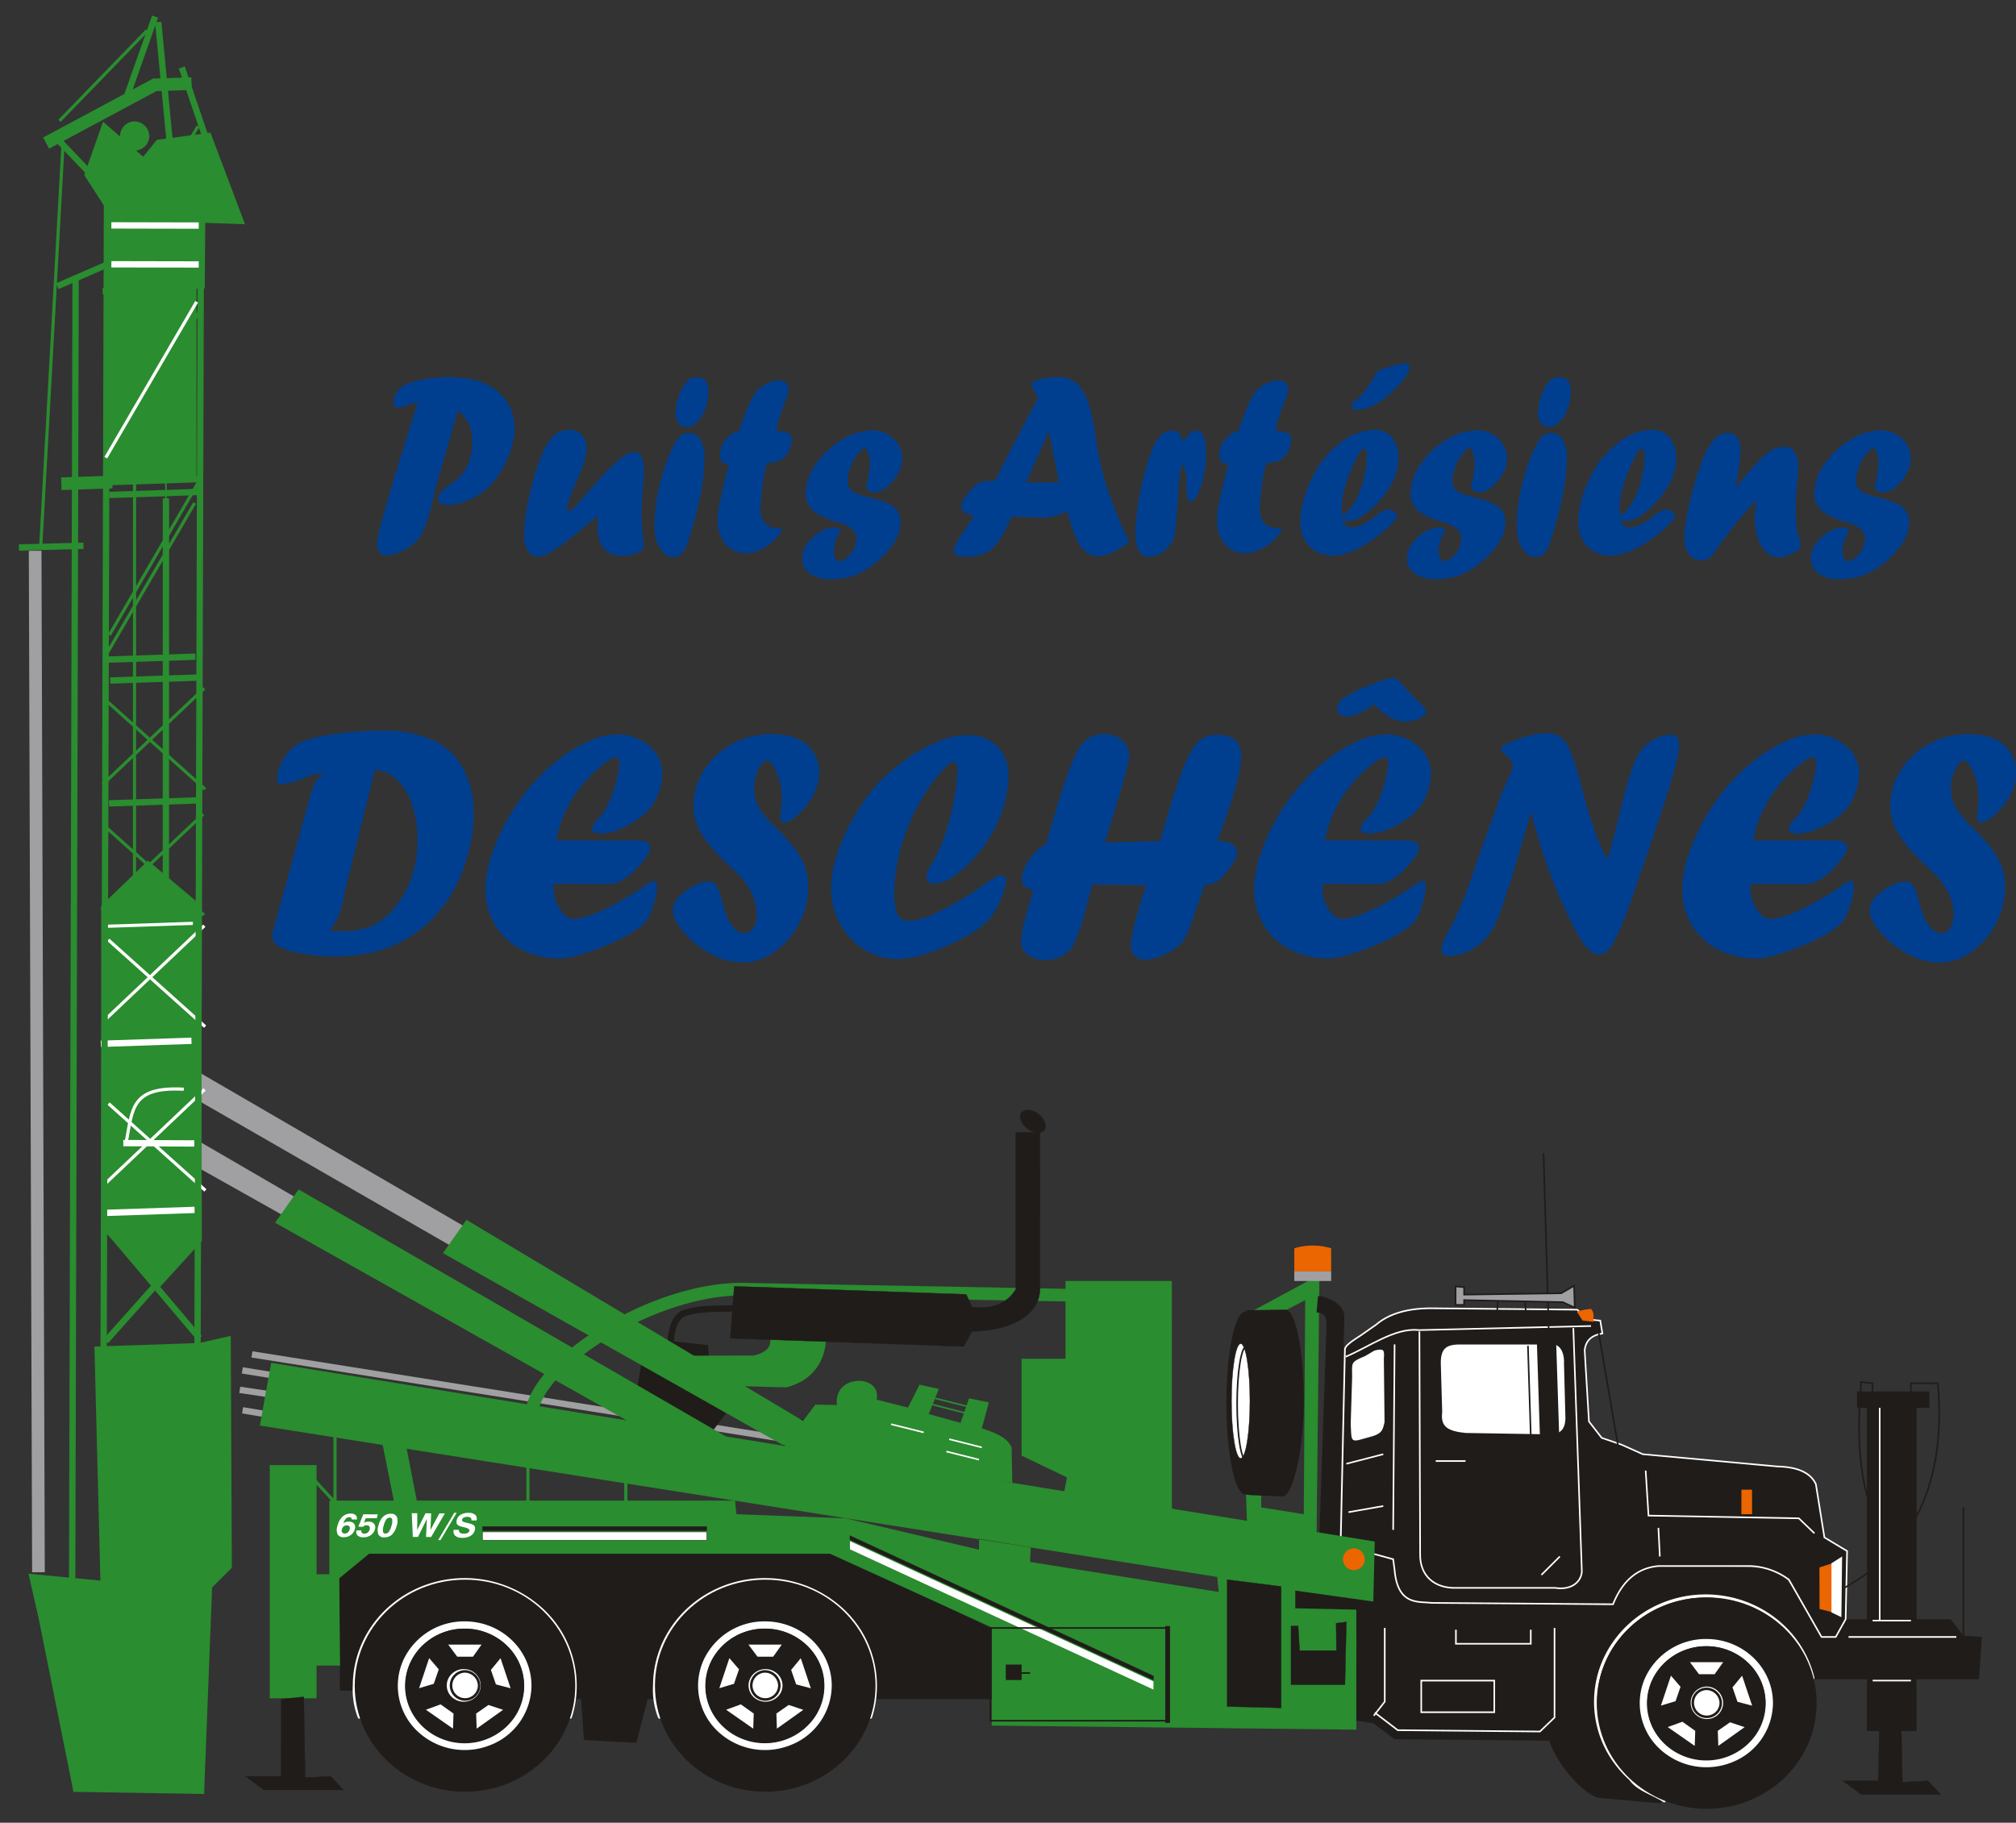 <svg xmlns="http://www.w3.org/2000/svg" xmlns:xlink="http://www.w3.org/1999/xlink" width="938.907" height="849.025" viewBox="0 0 938.907 849.025">
  <rect x="0" y="0" width="938.907" height="849.025" fill="#333333" stroke="none"/>
  <defs>
    <clipPath id="clip-path">
      <rect id="Rectangle_13" data-name="Rectangle 13" width="938.907" height="849.025" fill="none"/>
    </clipPath>
  </defs>
  <g id="Groupe_3" data-name="Groupe 3" transform="translate(-751 -343)">
    <g id="Groupe_2" data-name="Groupe 2" transform="translate(751 343)">
      <g id="Groupe_1" data-name="Groupe 1" clip-path="url(#clip-path)">
        <path id="Tracé_1" data-name="Tracé 1" d="M96.692,99.278l.785-2.1a12.8,12.8,0,0,0-3.164.329,26.571,26.571,0,0,0-3.028,1.052,9.588,9.588,0,0,1-2.909.846,1.875,1.875,0,0,1-1.566-.783A2.91,2.91,0,0,1,86.2,96.7a8.339,8.339,0,0,1,1.761-4.859A9.739,9.739,0,0,1,92.312,88.3,37.658,37.658,0,0,1,101,86a62.816,62.816,0,0,1,10.517-.887,56.5,56.5,0,0,1,10.582.908,28.155,28.155,0,0,1,8.34,2.9,24.547,24.547,0,0,1,6.409,4.949,20.506,20.506,0,0,1,4.236,6.875,23.163,23.163,0,0,1,1.495,8.319A31.173,31.173,0,0,1,141.083,118a46.823,46.823,0,0,1-4.122,9.636,37.736,37.736,0,0,1-5.793,7.962,30.645,30.645,0,0,1-9.242,6.423,24.226,24.226,0,0,1-10.182,2.634,7.718,7.718,0,0,1-3.468-.76c-.978-.495-1.477-1.113-1.477-1.833a4.988,4.988,0,0,1,1.168-3.172,21.2,21.2,0,0,1,4.334-3.643,29.133,29.133,0,0,0,5.062-4.059,22.513,22.513,0,0,0,4.122-7.041,26.981,26.981,0,0,0,1.325-8.937,20.269,20.269,0,0,0-1.566-8.38,16.405,16.405,0,0,0-5.12-6.157l-7.687,26.787-1.4,4.7q-.92,2.776-2.415,9.533a75.122,75.122,0,0,1-5.176,16.163,21.74,21.74,0,0,1-2.741,3.934,25.915,25.915,0,0,1-6.827,4.429,17.5,17.5,0,0,1-7.114,1.894,4.085,4.085,0,0,1-3.133-1.235,4.877,4.877,0,0,1-1.152-3.462,33.6,33.6,0,0,1,1.152-7.245q1.148-4.76,4.753-17.071l1.018-3.376,1.054-3.686Zm84.809,50.2-.96.844c-.19.123-1.437,1.151-3.755,3.069q-6.762,5.681-11.121,8.956a58.943,58.943,0,0,1-7.308,4.84,10.962,10.962,0,0,1-4.713,1.545,5.639,5.639,0,0,1-4.874-2.7,12.247,12.247,0,0,1-1.822-6.961,82.42,82.42,0,0,1,2.034-16.862,135.427,135.427,0,0,1,5.447-18.967q3.766-10.374,9.2-12.681a10.56,10.56,0,0,1,4.507-.908,7.4,7.4,0,0,1,5.715,2.367,8.65,8.65,0,0,1,2.2,6.2,20.754,20.754,0,0,1-.844,5.621,52.98,52.98,0,0,1-2.7,7.063l-.671,1.752Q167,143.629,167,145.974c0,.927.307,1.382.9,1.382a3.708,3.708,0,0,0,2.186-1.257,57.58,57.58,0,0,0,4.16-4.652c1.17-1.524,2.8-3.443,4.948-5.724l2.07-2.223,1.8-2.062a78.343,78.343,0,0,1,9.262-8.711,10.963,10.963,0,0,1,5.961-2.7q4.489,0,4.475,8.392c0,1.153-.132,3.228-.383,6.2-.461,5.81-.671,10.708-.671,14.723.04.8.058,1.543.076,2.2s.02,1.526.02,2.582c.269,2.677.459,4.756.575,6.2.251,2.307.383,3.443.383,3.443,0,1.212-1,2.285-3.028,3.211a16.641,16.641,0,0,1-7.02,1.379,12.108,12.108,0,0,1-6.266-1.545,9.633,9.633,0,0,1-3.95-4.551,17.9,17.9,0,0,1-1.363-7.349c0-.372.038-1.009.114-1.917s.154-2.077.224-3.518m34.611,19.481a6.853,6.853,0,0,1-4.6-2.475,14.458,14.458,0,0,1-2.952-5.21,25.282,25.282,0,0,1-.864-7.267,85.657,85.657,0,0,1,3.451-22.487q3.455-12.507,7.832-18.119a5.7,5.7,0,0,1,4.833-2.348,5.985,5.985,0,0,1,5.252,3.191,15.567,15.567,0,0,1,1.994,8.38,92.465,92.465,0,0,1-2.05,17.958,175.308,175.308,0,0,1-5.753,21.375,11.857,11.857,0,0,1-3.58,6.025,5.986,5.986,0,0,1-3.43.971Zm6.749-60.624c-3.527-.125-5.292-2.389-5.292-6.817a23.453,23.453,0,0,1,1.553-7.7,18.467,18.467,0,0,1,3.509-6.486,5.483,5.483,0,0,1,4.742-2.109,5.245,5.245,0,0,1,4.122,1.483,7.278,7.278,0,0,1,1.325,4.9,23.8,23.8,0,0,1-1.381,8.115,16.513,16.513,0,0,1-3.685,6.217,6.632,6.632,0,0,1-4.713,2.389Zm24.427,1.687.224-.719a91.091,91.091,0,0,1,6.4-15.814,13.052,13.052,0,0,1,3.58-3.85,14.623,14.623,0,0,1,8.148-2.965,4.923,4.923,0,0,1,3.433,1.091,4.029,4.029,0,0,1,1.17,3.131,20.435,20.435,0,0,1-1.685,5.681,89,89,0,0,0-4.252,13.322,13.333,13.333,0,0,1,1.839.37,12.64,12.64,0,0,1,4.449,1.237,2.732,2.732,0,0,1,1.054,2.49,11.766,11.766,0,0,1-1.513,5.909,9.486,9.486,0,0,1-3.99,4,17.361,17.361,0,0,1-6,1.194c-.5,1.586-1.034,3.725-1.629,6.456-.345,2.41-.709,5.746-1.13,10.009a33.05,33.05,0,0,0-.327,4.4q0,9.546,8.588,9.537h.5c.691,0,1.018.123,1.018.37a6.825,6.825,0,0,1-1.918,3.252,25.924,25.924,0,0,1-4.2,4.037,21.962,21.962,0,0,1-5.388,2.9,15.457,15.457,0,0,1-5.292,1.076,12,12,0,0,1-9.571-4.282,16.739,16.739,0,0,1-3.681-11.326,42.1,42.1,0,0,1,.98-7.908q.978-4.881,3.066-13.1c.224-.966.461-1.975.729-3.047s.4-1.687.448-1.894a4.6,4.6,0,0,1-3.2-1.029,4.331,4.331,0,0,1-.96-3.133,11.333,11.333,0,0,1,2.723-7.185,11.5,11.5,0,0,1,6.384-4.222m45.649,60.931a8.4,8.4,0,0,0,6.042-3.458,11.011,11.011,0,0,0,2.723-7.168,5.558,5.558,0,0,0-1.629-4.22,18.8,18.8,0,0,0-7.8-3.658q-8.915-2.782-11.62-6.221A9.5,9.5,0,0,1,278.1,139.6a24.473,24.473,0,0,1,4.7-13.88,38.25,38.25,0,0,1,11.983-11.388A28.246,28.246,0,0,1,309.5,109.9a13.138,13.138,0,0,1,6.729,1.814,13.842,13.842,0,0,1,5.006,4.8A12.194,12.194,0,0,1,323.1,123a14.973,14.973,0,0,1-2.034,7.123,20.107,20.107,0,0,1-5.082,6.116,9.483,9.483,0,0,1-5.818,2.451,4.894,4.894,0,0,1-2.721-.742,1.942,1.942,0,0,1-1.152-1.564,9.814,9.814,0,0,1,.448-2.473,39.914,39.914,0,0,0,1.244-9.038,13.278,13.278,0,0,0-2.148-7.187,17.247,17.247,0,0,0-3.58,3.254,20.357,20.357,0,0,0-3.312,6.025,18.652,18.652,0,0,0-1.3,6.529,5.869,5.869,0,0,0,.94,3.458,6.943,6.943,0,0,0,3.03,2.2,45.843,45.843,0,0,0,6.384,2,42.5,42.5,0,0,1,10.045,3.6,15.92,15.92,0,0,1,2.072,1.752,9.417,9.417,0,0,1,2.148,6.4,16.972,16.972,0,0,1-2.417,8.42,36.609,36.609,0,0,1-7.474,8.771,36.068,36.068,0,0,1-10.741,7,31.893,31.893,0,0,1-11.793,2.1,16.067,16.067,0,0,1-9.8-2.658,8.53,8.53,0,0,1-3.565-7.224,11.421,11.421,0,0,1,2.361-6.613,19.233,19.233,0,0,1,5.865-5.457,13.414,13.414,0,0,1,6.885-2.12c1.685,0,2.529.413,2.529,1.214a5.245,5.245,0,0,1-.73,2,17.019,17.019,0,0,0-2.184,7.783,7.874,7.874,0,0,0,1.725,4.818m98.236-60.271-10.316,23.473h15.284l-4.717-23.473ZM386.33,94.824l-3.413-6.652a8.852,8.852,0,0,1,2.414-1.506,30.644,30.644,0,0,1,10.45-1.567,12.155,12.155,0,0,1,9.548,3.809,25.417,25.417,0,0,1,4.775,9.29,115.027,115.027,0,0,1,3.412,17c.577,3.746,1.054,6.55,1.457,8.444,1.325,5.27,2.188,8.646,2.629,10.114s1.206,3.809,2.318,7.022q.575,1.384,1.5,3.891c.611,1.67,1.206,3.228,1.763,4.674,1.246,3.131,3.106,7.289,5.619,12.438a51.362,51.362,0,0,1-7.975,5.128,14.132,14.132,0,0,1-5.946,1.564,10.256,10.256,0,0,1-5.543-1.4,12.5,12.5,0,0,1-4.008-4.386,65.779,65.779,0,0,1-4.274-11.16c-.154-.454-.327-1.011-.535-1.689s-.448-1.442-.712-2.244a27.247,27.247,0,0,1-10.22,2.963c-1.381,0-2.591-.041-3.58-.123q-1.3-.123-11.967-.37l-.575,1.216a60.86,60.86,0,0,1-5.818,10.727,14.951,14.951,0,0,1-6.21,5.19,22.3,22.3,0,0,1-8.778,1.523,9.228,9.228,0,0,1-4.335-.742,2.458,2.458,0,0,1-1.284-2.346q0-1.982,6.174-10.975c1.457-2.1,2.551-3.746,3.258-4.949-3.929-.8-5.905-2.307-5.905-4.47q0-2.655,4.717-7.908a11.12,11.12,0,0,1,4.18-3.228,24.075,24.075,0,0,1,6.787-.745q4.487-8.864,5.715-11.326c.823-1.625,1.9-3.658,3.2-6.135s2.8-5.292,4.475-8.461,3.909-7.351,6.713-12.623m64.558,55.121-.224,1.216a27.027,27.027,0,0,1-.224,2.965,38.234,38.234,0,0,1-.613,4.82,9.151,9.151,0,0,1-1.19,3.107,16.207,16.207,0,0,1-2.128,2.615,11.932,11.932,0,0,1-8.262,4.059,5.4,5.4,0,0,1-4.968-2.658,17.237,17.237,0,0,1-1.591-8.567,85.433,85.433,0,0,1,.976-11.62,119.837,119.837,0,0,1,2.379-12.393l.461-1.586a7.865,7.865,0,0,1,.324-1.506,83.732,83.732,0,0,1,3.838-12.15,19.819,19.819,0,0,1,4.2-6.363A7.355,7.355,0,0,1,448.836,110q4,0,4.833,5.19a13.722,13.722,0,0,0,1.513-1.687,17.1,17.1,0,0,1,2.533-2.8,3.211,3.211,0,0,1,2.07-.7q4.833,0,4.831,10.256a51.738,51.738,0,0,1-1.119,10.852,35.064,35.064,0,0,1-2.84,8.567q-1.723,3.333-3.392,3.335c-1.246,0-1.859-2.533-1.859-7.558a35.242,35.242,0,0,0-.423-6.241,9.054,9.054,0,0,0-1.323-3.523q-1.7,3.37-2.186,15.444c-.268,4.652-.459,7.6-.557,8.791M479.833,110l.224-.719a90.873,90.873,0,0,1,6.4-15.814,13.013,13.013,0,0,1,3.58-3.85,14.617,14.617,0,0,1,8.148-2.965,4.929,4.929,0,0,1,3.435,1.091,4.035,4.035,0,0,1,1.168,3.131,20.433,20.433,0,0,1-1.685,5.681,89.015,89.015,0,0,0-4.252,13.322,13.333,13.333,0,0,1,1.839.37,12.655,12.655,0,0,1,4.449,1.237,2.728,2.728,0,0,1,1.056,2.49,11.767,11.767,0,0,1-1.515,5.909,9.472,9.472,0,0,1-3.99,4,17.361,17.361,0,0,1-6,1.194c-.5,1.586-1.034,3.725-1.627,6.456-.347,2.41-.712,5.746-1.132,10.009a33.444,33.444,0,0,0-.327,4.4q0,9.546,8.588,9.537h.5c.689,0,1.016.123,1.016.37A6.823,6.823,0,0,1,497.8,159.1a25.858,25.858,0,0,1-4.2,4.037,21.9,21.9,0,0,1-5.386,2.9,15.46,15.46,0,0,1-5.294,1.076,12,12,0,0,1-9.568-4.282,16.75,16.75,0,0,1-3.679-11.326,42.087,42.087,0,0,1,.978-7.908q.98-4.88,3.068-13.1c.21-.966.459-1.975.727-3.047s.4-1.687.448-1.894a4.614,4.614,0,0,1-3.2-1.029,4.352,4.352,0,0,1-.958-3.133,11.354,11.354,0,0,1,2.723-7.185,11.5,11.5,0,0,1,6.384-4.222m48.308,39.574a17.306,17.306,0,0,0,3.932-3.749,29.319,29.319,0,0,0,4.6-8.976,40.8,40.8,0,0,0,2.032-7.437,44.27,44.27,0,0,0,.727-7.656c0-2.206-.448-3.316-1.284-3.316q-1.81,0-5.52,8.5a78.018,78.018,0,0,0-3.567,10.234,34.973,34.973,0,0,0-1.363,8.769,20.2,20.2,0,0,0,.448,3.626m.114,1.937a3.8,3.8,0,0,0,1.392,2.695,4.108,4.108,0,0,0,2.983.908c2.82,0,6.46-1.769,10.965-5.292a12.479,12.479,0,0,1,5.272-3.088,5.637,5.637,0,0,1,3.133.966,2.607,2.607,0,0,1,1.459,2,4.8,4.8,0,0,1-1.631,2.821,58.375,58.375,0,0,1-6.845,6.258,62.141,62.141,0,0,1-7.476,5.066,40.529,40.529,0,0,1-7.194,3.191,20.849,20.849,0,0,1-6.4,1.175,15.049,15.049,0,0,1-11.233-4.3,15.765,15.765,0,0,1-4.2-11.489,40.971,40.971,0,0,1,2.206-12.4,59.016,59.016,0,0,1,5.982-12.952,42.273,42.273,0,0,1,10.911-11.756,26.543,26.543,0,0,1,15.286-5.675,10.279,10.279,0,0,1,8.28,3.6,14.947,14.947,0,0,1,3.01,9.864,24.863,24.863,0,0,1-2.4,10.191,43.184,43.184,0,0,1-14.545,16.6,12.7,12.7,0,0,1-6.422,2.287,5.691,5.691,0,0,1-2.533-.659m8.765-58.17a60.6,60.6,0,0,0,5.733-8.136q1.522-2.408,1.839-2.84a3.416,3.416,0,0,1,1.246-.783c1.611-.594,3.739-1.235,6.407-1.937a26.987,26.987,0,0,1,5.328-1.009c1.168,0,1.745.536,1.745,1.627q0,3.555-6.23,9.884a41.524,41.524,0,0,1-9.436,7.532,18.407,18.407,0,0,1-8.935,2.593c-1.609,0-2.414-.615-2.414-1.874a1.991,1.991,0,0,1,.448-1.257,12.463,12.463,0,0,1,1.743-1.564c.385-.288,1.229-1.029,2.533-2.242m37.578,77.587a8.416,8.416,0,0,0,6.042-3.458,11.021,11.021,0,0,0,2.723-7.168,5.567,5.567,0,0,0-1.629-4.22,18.832,18.832,0,0,0-7.8-3.658q-8.92-2.782-11.62-6.221a9.486,9.486,0,0,1-2.533-6.628,24.5,24.5,0,0,1,4.7-13.88A38.284,38.284,0,0,1,576.473,114.3a28.25,28.25,0,0,1,14.726-4.426,13.154,13.154,0,0,1,6.731,1.814,13.824,13.824,0,0,1,5,4.8,12.192,12.192,0,0,1,1.859,6.488,14.945,14.945,0,0,1-2.032,7.123,20.04,20.04,0,0,1-5.082,6.116,9.478,9.478,0,0,1-5.818,2.451,4.9,4.9,0,0,1-2.723-.742,1.942,1.942,0,0,1-1.15-1.564,9.761,9.761,0,0,1,.447-2.473,39.654,39.654,0,0,0,1.244-9.038,13.275,13.275,0,0,0-2.146-7.187,17.189,17.189,0,0,0-3.58,3.254,20.356,20.356,0,0,0-3.316,6.025,18.608,18.608,0,0,0-1.3,6.529,5.849,5.849,0,0,0,.94,3.458,6.957,6.957,0,0,0,3.03,2.2,45.994,45.994,0,0,0,6.382,2,42.514,42.514,0,0,1,10.05,3.6,15.939,15.939,0,0,1,2.07,1.752,9.417,9.417,0,0,1,2.148,6.4,16.966,16.966,0,0,1-2.415,8.42,36.61,36.61,0,0,1-7.478,8.771,36.078,36.078,0,0,1-10.741,7,31.882,31.882,0,0,1-11.791,2.1,16.064,16.064,0,0,1-9.8-2.658,8.526,8.526,0,0,1-3.567-7.224,11.433,11.433,0,0,1,2.359-6.613,19.3,19.3,0,0,1,5.87-5.457,13.412,13.412,0,0,1,6.881-2.12c1.687,0,2.531.413,2.531,1.214a5.309,5.309,0,0,1-.727,2,17.029,17.029,0,0,0-2.188,7.783,7.888,7.888,0,0,0,1.725,4.818m43.087-1.995a6.853,6.853,0,0,1-4.6-2.475,14.562,14.562,0,0,1-2.954-5.21,25.455,25.455,0,0,1-.861-7.267,85.656,85.656,0,0,1,3.453-22.487q3.446-12.507,7.821-18.119a5.7,5.7,0,0,1,4.833-2.348,5.985,5.985,0,0,1,5.254,3.191,15.567,15.567,0,0,1,1.994,8.38,92.476,92.476,0,0,1-2.052,17.958,174.9,174.9,0,0,1-5.753,21.375,11.839,11.839,0,0,1-3.58,6.025,6.008,6.008,0,0,1-3.433.97ZM624.45,108.3c-3.531-.125-5.294-2.389-5.294-6.817a23.5,23.5,0,0,1,1.553-7.7,18.542,18.542,0,0,1,3.509-6.486,5.448,5.448,0,0,1,4.717-2.1,5.245,5.245,0,0,1,4.122,1.483,7.289,7.289,0,0,1,1.325,4.9A23.7,23.7,0,0,1,633,99.7a16.477,16.477,0,0,1-3.681,6.217A6.643,6.643,0,0,1,624.6,108.3Zm33.118,41.265a17.261,17.261,0,0,0,3.932-3.749,29.314,29.314,0,0,0,4.6-8.976,40.8,40.8,0,0,0,2.032-7.437,44.271,44.271,0,0,0,.727-7.657c0-2.206-.448-3.316-1.284-3.316q-1.813,0-5.521,8.5a78.415,78.415,0,0,0-3.567,10.234,35.184,35.184,0,0,0-1.363,8.769,20.211,20.211,0,0,0,.448,3.626m.116,1.937a3.8,3.8,0,0,0,1.39,2.695,4.105,4.105,0,0,0,2.982.908c2.815,0,6.46-1.769,10.965-5.292a12.492,12.492,0,0,1,5.272-3.088,5.628,5.628,0,0,1,3.133.966,2.607,2.607,0,0,1,1.459,2,4.8,4.8,0,0,1-1.631,2.821,58.392,58.392,0,0,1-6.845,6.258,61.975,61.975,0,0,1-7.476,5.066,40.567,40.567,0,0,1-7.19,3.191,20.9,20.9,0,0,1-6.407,1.175,15.063,15.063,0,0,1-11.236-4.3,15.781,15.781,0,0,1-4.2-11.489,40.964,40.964,0,0,1,2.2-12.4,58.916,58.916,0,0,1,5.982-12.952,42.242,42.242,0,0,1,10.9-11.722,26.558,26.558,0,0,1,15.281-5.685,10.279,10.279,0,0,1,8.28,3.6,14.947,14.947,0,0,1,3.01,9.864,24.861,24.861,0,0,1-2.4,10.191,43.135,43.135,0,0,1-14.545,16.6A12.7,12.7,0,0,1,660.2,152.2a5.661,5.661,0,0,1-2.531-.658m53.705-15.031,3.372-4.222q5.122-6.088,8.112-9.081a26,26,0,0,1,5.409-4.3,9.851,9.851,0,0,1,4.851-1.338,6.4,6.4,0,0,1,5.617,2.3,14.247,14.247,0,0,1,1.629,7.949c0,1.564-.154,3.893-.448,6.94a106.637,106.637,0,0,0-.671,11.467,66.779,66.779,0,0,0,.573,9.761,28.243,28.243,0,0,0,1.17,4.592,13.613,13.613,0,0,1,.557,2.965,1.806,1.806,0,0,1-.671,1.506,15.492,15.492,0,0,1-4.6,2.841,12.984,12.984,0,0,1-4.831,1.194,8.5,8.5,0,0,1-5.818-2.348,15.21,15.21,0,0,1-4.046-6.527,28.661,28.661,0,0,1-1.439-9.41,61.7,61.7,0,0,1,.671-8.257l-.21-.247c-1.609,1.937-2.909,3.46-3.911,4.594s-1.918,2.18-2.781,3.189q-6.3,7.723-10.678,13.94c-1.119,1.605-2.148,3.028-3.088,4.222a6.312,6.312,0,0,1-4.715,2.242,7.081,7.081,0,0,1-5.85-2.9,11.876,11.876,0,0,1-2.238-7.476,46.591,46.591,0,0,1,.633-6.938q.6-4.11,1.651-8.795c.689-3.107,1.513-6.32,2.462-9.615s2-6.423,3.108-9.41a34.069,34.069,0,0,1,6.308-11.573,8.021,8.021,0,0,1,6.116-2.718q5.838,0,5.847,8.134a89.659,89.659,0,0,1-2.318,17.071Zm51.291,34.448A8.416,8.416,0,0,0,768.7,167.5a11.031,11.031,0,0,0,2.721-7.168,5.566,5.566,0,0,0-1.629-4.22,18.816,18.816,0,0,0-7.8-3.658q-8.915-2.782-11.62-6.221a9.492,9.492,0,0,1-2.529-6.628,24.468,24.468,0,0,1,4.7-13.88,38.269,38.269,0,0,1,11.981-11.388,28.25,28.25,0,0,1,14.726-4.426,13.162,13.162,0,0,1,6.731,1.814,13.842,13.842,0,0,1,5,4.8,12.177,12.177,0,0,1,1.862,6.488,14.947,14.947,0,0,1-2.034,7.123,20.1,20.1,0,0,1-5.08,6.116,9.492,9.492,0,0,1-5.818,2.451,4.9,4.9,0,0,1-2.723-.742,1.942,1.942,0,0,1-1.148-1.564,9.836,9.836,0,0,1,.448-2.473,39.824,39.824,0,0,0,1.249-9.038,13.262,13.262,0,0,0-2.15-7.187,17.153,17.153,0,0,0-3.58,3.254,20.307,20.307,0,0,0-3.318,6.025,18.653,18.653,0,0,0-1.3,6.529,5.848,5.848,0,0,0,.94,3.458,6.935,6.935,0,0,0,3.028,2.2,46,46,0,0,0,6.387,2,42.6,42.6,0,0,1,10.047,3.6,16.248,16.248,0,0,1,2.07,1.752,9.416,9.416,0,0,1,2.146,6.4,16.966,16.966,0,0,1-2.414,8.42,36.574,36.574,0,0,1-7.481,8.771,35.986,35.986,0,0,1-10.741,7,31.877,31.877,0,0,1-11.793,2.1,16.065,16.065,0,0,1-9.8-2.658,8.525,8.525,0,0,1-3.567-7.224,11.437,11.437,0,0,1,2.361-6.613,19.259,19.259,0,0,1,5.865-5.457,13.433,13.433,0,0,1,6.885-2.12c1.687,0,2.529.413,2.529,1.214a5.224,5.224,0,0,1-.727,2,17.021,17.021,0,0,0-2.184,7.783,7.861,7.861,0,0,0,1.725,4.818" transform="translate(97.119 90.585)" fill="#003f8f"/>
        <path id="Tracé_2" data-name="Tracé 2" d="M104.432,189.629l-14.113,57.3c-.094.362-.289,1.291-.55,2.78a39.6,39.6,0,0,1-2.875,9.21,31.677,31.677,0,0,1-3.594,5.739c1.367.077,2.875.129,4.576.129a50.733,50.733,0,0,0,10.157-.861,24.687,24.687,0,0,0,7.6-2.985,30.984,30.984,0,0,0,6.588-5.429,45.106,45.106,0,0,0,8.951-14.848,52.344,52.344,0,0,0,3.115-18.323,50.928,50.928,0,0,0-2.515-16.441,28.466,28.466,0,0,0-7.022-11.62,16.132,16.132,0,0,0-10.325-4.655m-47.44,75.028,16.7-60.544a35.364,35.364,0,0,1,3.715-9.882,9.644,9.644,0,0,1,3.164-2.778v-.31h-.985a31.331,31.331,0,0,0-8.5,2.5,34.707,34.707,0,0,1-9.752,2.625,2.069,2.069,0,0,1-1.909-.507,1.887,1.887,0,0,1-.534-1.834,16.475,16.475,0,0,1,1.582-6.589,24.813,24.813,0,0,1,4.1-6.432,15.832,15.832,0,0,1,5.2-4.089,68.242,68.242,0,0,1,16.559-3.987,168.734,168.734,0,0,1,22.737-1.442,51.682,51.682,0,0,1,22.476,4.452,30.777,30.777,0,0,1,14.062,13.2,43.17,43.17,0,0,1,4.818,21.089,72.756,72.756,0,0,1-4.6,25.061,64.247,64.247,0,0,1-12.173,21.149q-17.752,20.228-47.462,20.2a85.163,85.163,0,0,1-17.443-1.646c-5.247-1.106-8.727-2.47-10.423-4.065a4.928,4.928,0,0,1-1.6-4.015,13.106,13.106,0,0,1,.286-2.152M213.3,242.859l-25.615-.153v1.879a17.746,17.746,0,0,0,2.947,9.983c1.967,3.013,4.122,4.5,6.518,4.5a30.177,30.177,0,0,0,10.566-2.881,118.171,118.171,0,0,0,15.765-8.21l2.444-1.569a38.17,38.17,0,0,0,3.451-2.264,15.078,15.078,0,0,1,5.2-2.8c.839,0,1.244.822,1.244,2.494a23.935,23.935,0,0,1-.911,6.178,44.427,44.427,0,0,1-2.3,6.671,14.768,14.768,0,0,1-2.826,4.579,52.832,52.832,0,0,1-13.681,8.362,112.27,112.27,0,0,1-19.647,7.076,27.962,27.962,0,0,1-6.181.773,37.379,37.379,0,0,1-17.588-4.194,30.684,30.684,0,0,1-12.366-11.511,31.011,31.011,0,0,1-4.384-16.29,53.214,53.214,0,0,1,2.878-16.262,91,91,0,0,1,8.074-17.751,97.793,97.793,0,0,1,11.739-16.107,84.053,84.053,0,0,1,12.7-11.5,68.782,68.782,0,0,1,13.65-7.962,31.766,31.766,0,0,1,12.173-2.776,22.306,22.306,0,0,1,14.928,5.3,16.458,16.458,0,0,1,6.205,12.866,26.6,26.6,0,0,1-1.119,7.23,24.976,24.976,0,0,1-3.021,6.871,24.582,24.582,0,0,1-5.818,6.174,42.466,42.466,0,0,1-8.7,5.2,26.1,26.1,0,0,1-9.969,2.5c-2.777,0-4.144-.719-4.144-2.186a7.923,7.923,0,0,1,2.3-3.987,27.73,27.73,0,0,0,4.863-6.639,58.808,58.808,0,0,0,3.927-10.473,38.659,38.659,0,0,0,1.678-9.443c0-1.853-.526-2.778-1.566-2.778q-2.444,0-8.841,5.81a61.684,61.684,0,0,0-10.112,11.45,64.717,64.717,0,0,0-5.751,10.729A46.87,46.87,0,0,0,189,222.5h37.493q6.183,0,6.185,3.4c0,2.111-2.3,5.533-6.9,10.329q-6.791,6.637-12.482,6.637m50.456-14.177a51.454,51.454,0,0,1-8.5-11.657,24.761,24.761,0,0,1-2.446-10.884A30.043,30.043,0,0,1,257.74,189.7a35.9,35.9,0,0,1,13.27-12.195,36.917,36.917,0,0,1,17.875-4.532q10.822,0,16.628,4.837a16.682,16.682,0,0,1,5.818,13.639,20.666,20.666,0,0,1-2.11,8.75,31.29,31.29,0,0,1-5.818,8.438,25.593,25.593,0,0,1-4.7,4.089,7.092,7.092,0,0,1-3.641,1.414c-1.224,0-1.848-1-1.848-3.036q0,.077.289-2.318a52.831,52.831,0,0,0,.432-6.327,29.1,29.1,0,0,0-1.1-7.9,23.677,23.677,0,0,0-2.8-6.613c-1.152-1.8-2.238-2.677-3.26-2.677-.526,0-1.1.411-1.75,1.261a14.779,14.779,0,0,0-2.945,5.249,17.912,17.912,0,0,0-1.054,5.84,20.608,20.608,0,0,0,.909,6.305,19.743,19.743,0,0,0,3.164,5.918,53.742,53.742,0,0,0,5.966,6.613,89.734,89.734,0,0,1,9.081,10.034,31.6,31.6,0,0,1,4.67,8.569,27.921,27.921,0,0,1,1.463,9.238,35.859,35.859,0,0,1-4.265,16.88,36.979,36.979,0,0,1-11.359,13.148,24.74,24.74,0,0,1-14.545,5.018,31.46,31.46,0,0,1-13.968-3.32,45.5,45.5,0,0,1-12.793-9.5c-4.1-4.373-6.158-8.259-6.158-11.6a8.912,8.912,0,0,1,2.73-6.047,25.106,25.106,0,0,1,6.9-5.119,15.9,15.9,0,0,1,6.937-2.109,4.238,4.238,0,0,1,2.73.861,7.2,7.2,0,0,1,2.014,2.933,39.634,39.634,0,0,1,1.723,5.612,51.576,51.576,0,0,0,2.446,7.514,21.491,21.491,0,0,0,3.164,4.861,6.083,6.083,0,0,0,4.406,2.277,5.06,5.06,0,0,0,4.433-2.393,11.416,11.416,0,0,0,1.6-6.51,23.409,23.409,0,0,0-4.265-12.969,23.134,23.134,0,0,0-2.779-3.873c-1-1.132-3.186-3.292-6.563-6.51-1.029-.925-2.661-2.5-4.923-4.76m105.378-6.331a123.278,123.278,0,0,0,4.67-16.929,81.195,81.195,0,0,0,1.918-15.494c0-2.649-.577-3.987-1.75-3.987-1.079,0-3.041,1.545-5.894,4.605a87.172,87.172,0,0,0-11.383,16.985,97.716,97.716,0,0,0-7.642,19.63,76.4,76.4,0,0,0-2.658,19.608,24.244,24.244,0,0,0,1.51,10.344,5.888,5.888,0,0,0,5.7,2.778,24.921,24.921,0,0,0,9.056-2.186,139.967,139.967,0,0,0,25.828-14.848c4.028-2.778,6.59-4.142,7.669-4.142,1.535,0,2.3.824,2.3,2.47v.155a27.047,27.047,0,0,1-2.155,7.693,37.4,37.4,0,0,1-6.324,10.859,55.19,55.19,0,0,1-12.307,8.44,98.758,98.758,0,0,1-16.053,6.791,46.758,46.758,0,0,1-13.762,2.625,28.4,28.4,0,0,1-12.084-2.6,30.57,30.57,0,0,1-9.893-7.127,33.091,33.091,0,0,1-6.588-10.544,34.349,34.349,0,0,1-2.4-12.89,45.874,45.874,0,0,1,1.566-11.272,79.085,79.085,0,0,1,4.475-12.683,95.54,95.54,0,0,1,6.659-12.455q2.2-3.477,4.529-6.639a71.058,71.058,0,0,1,5.227-6.18,70.216,70.216,0,0,1,6.205-5.791c2.251-1.879,4.314-3.443,6.183-4.76a74.381,74.381,0,0,1,10.182-6.176,57.591,57.591,0,0,1,9.754-3.936,30.327,30.327,0,0,1,8.217-1.261,19.619,19.619,0,0,1,14.4,5.121,19.031,19.031,0,0,1,5.174,14.175,51.322,51.322,0,0,1-4.337,19.866,60.6,60.6,0,0,1-11.594,18.113,49.545,49.545,0,0,1-9.9,8.672,16.687,16.687,0,0,1-8.843,3.163c-2.3,0-3.424-1.181-3.424-3.551a9.442,9.442,0,0,1,1.891-4.577,74.29,74.29,0,0,0,5.9-12.07m69.407,20.658-1.412,4.964c-.224,1.108-.6,2.6-1.119,4.452a99.2,99.2,0,0,1-6.232,18.681,22.642,22.642,0,0,1-1.821,2.651,15.366,15.366,0,0,1-11.092,4.45,13.343,13.343,0,0,1-8.362-2.445,7.642,7.642,0,0,1-3.162-6.3,50.048,50.048,0,0,1,1.819-9.985q1.835-7.218,4.075-13.686c-3.641-.749-5.462-2.445-5.462-5.044a14.882,14.882,0,0,1,1.7-6.305,25.578,25.578,0,0,1,4.337-6.279,12.381,12.381,0,0,1,5.057-3.626q1.043-3.245,4-13.639,6.648-22.541,10.808-30.234a43.946,43.946,0,0,1,2.875-3.985,12.507,12.507,0,0,1,9.345-3.708,14.083,14.083,0,0,1,6.205,1.313,9.525,9.525,0,0,1,5.583,9.01c0,2.881-3.357,14.9-10.041,36.126-.1.334-.239.861-.448,1.543s-.405,1.291-.6,1.853l-.286.59,25.9-.59,1.269-4.762c1.439-5.119,2.972-10.187,4.554-15.18s2.972-9.038,4.122-12.068a82.383,82.383,0,0,1,3.473-8.029,24.89,24.89,0,0,1,3.285-5.2,12.456,12.456,0,0,1,10.038-4.3q10.965,0,10.949,10.164,0,9.572-9.535,34.919c-.938,2.494-1.51,4.037-1.678,4.579a3.98,3.98,0,0,1,.479-.1,3,3,0,0,1,.5-.026,11.141,11.141,0,0,1,6.111,1.465,4.508,4.508,0,0,1,2.238,3.936,10.327,10.327,0,0,1-1.893,4.76,37.588,37.588,0,0,1-4.028,5.455,20.145,20.145,0,0,1-3.69,3.372,23.472,23.472,0,0,1-5.751,1.722l-.291,1.209c-.333.745-.812,2.137-1.484,4.142q-1.475,4.36-3.016,8.8c-1.009,2.933-1.873,5.223-2.544,6.843a34.818,34.818,0,0,1-2.014,4.117,13.6,13.6,0,0,1-2.73,3.09,29.893,29.893,0,0,1-7.713,4.553,20.2,20.2,0,0,1-7.239,1.775,7.4,7.4,0,0,1-5.2-1.721,6.316,6.316,0,0,1-1.9-4.913q0-5.408,5.346-22.541c.839-2.5,1.412-4.349,1.745-5.507Zm132.739-.155-25.611-.153v1.879a17.743,17.743,0,0,0,2.945,9.983c1.965,3.013,4.12,4.5,6.516,4.5a30.126,30.126,0,0,0,10.567-2.881,118.036,118.036,0,0,0,15.767-8.21l2.441-1.569a37.828,37.828,0,0,0,3.451-2.264,15.081,15.081,0,0,1,5.2-2.8c.839,0,1.244.822,1.244,2.494a24.026,24.026,0,0,1-.909,6.178,44.2,44.2,0,0,1-2.3,6.671,14.726,14.726,0,0,1-2.826,4.579,52.818,52.818,0,0,1-13.684,8.362,112.215,112.215,0,0,1-19.643,7.075,28,28,0,0,1-6.185.773,37.361,37.361,0,0,1-17.584-4.194,30.677,30.677,0,0,1-12.366-11.5,31.032,31.032,0,0,1-4.384-16.29,53.2,53.2,0,0,1,2.875-16.262,91.138,91.138,0,0,1,8.074-17.751,97.923,97.923,0,0,1,11.741-16.107,83.945,83.945,0,0,1,12.7-11.5,68.8,68.8,0,0,1,13.65-7.962,31.74,31.74,0,0,1,12.169-2.776,22.3,22.3,0,0,1,14.928,5.3,16.452,16.452,0,0,1,6.205,12.866,26.419,26.419,0,0,1-1.119,7.23,25.044,25.044,0,0,1-3.019,6.871,24.6,24.6,0,0,1-5.818,6.174,42.407,42.407,0,0,1-8.7,5.2,26.088,26.088,0,0,1-9.967,2.5c-2.779,0-4.142-.719-4.142-2.186a7.9,7.9,0,0,1,2.3-3.987,27.672,27.672,0,0,0,4.865-6.639,58.98,58.98,0,0,0,3.929-10.473,38.856,38.856,0,0,0,1.676-9.443c0-1.853-.528-2.778-1.566-2.778q-2.444,0-8.841,5.81a61.666,61.666,0,0,0-10.11,11.45,64.569,64.569,0,0,0-5.753,10.729A47.1,47.1,0,0,0,547,222.508h37.5q6.183,0,6.181,3.4c0,2.111-2.3,5.533-6.9,10.329q-6.789,6.637-12.482,6.637m-1.484-83.83-1.249.979c-4.863,3.165-8.626,4.76-11.238,4.76-3.184,0-4.766-1.291-4.766-3.863a6.52,6.52,0,0,1,3.4-5.04,59.234,59.234,0,0,1,12.1-5.739,46.451,46.451,0,0,1,10.255-3.443c1.271,0,2.685.977,4.29,2.933.933,1.1,2.515,2.8,4.766,5.119,1.822,1.853,3.068,3.088,3.717,3.706,2.014,1.853,3.016,3.086,3.016,3.678,0,1.261-.98,2.4-2.969,3.424a15.034,15.034,0,0,1-13.778-.258,35.569,35.569,0,0,1-7.546-6.241m44.922,82.158,4.84-14.239,6.662-18.166a162.993,162.993,0,0,1,6.181-15.614,16.106,16.106,0,0,0,1.965-5.713,6.813,6.813,0,0,0-3.283-4.76c-1.461-1.057-2.18-1.982-2.18-2.78,0-1.029,1.439-2.083,4.337-3.241a54.371,54.371,0,0,1,8.5-2.907,32.516,32.516,0,0,1,7.716-1.261,11.313,11.313,0,0,1,8.913,3.394c2.345,2.582,5.223,10.525,8.649,23.9q2.086,8.143,4.648,15.75a89.832,89.832,0,0,0,4.267,10.934,38.191,38.191,0,0,0,2.587,4.685q2.332-7.915,5.487-20.738,4.632-20.191,8.481-27.278a19.614,19.614,0,0,1,2.73-4.011,21.256,21.256,0,0,1,6.23-4.375,16.08,16.08,0,0,1,6.686-1.493,3.16,3.16,0,0,1,2.826,1.132,7.74,7.74,0,0,1,.768,4.067,13.205,13.205,0,0,1-.289,3.241c-.448,2.6-1.293,6-2.444,10.138s-2.826,9.468-4.959,15.978-4.791,14.385-7.955,23.624l-1.054,2.8c-.383,1.209-.721,2.188-.982,2.933q-8.5,25.552-12.941,33.167a15.385,15.385,0,0,1-2.155,2.935,6.034,6.034,0,0,1-4.29,2.341c-3.594,0-7.5-4.119-11.636-12.352a238.246,238.246,0,0,1-17.85-45.541,70.653,70.653,0,0,1-2.014-8.21h-.286l-8.5,28.715a11.927,11.927,0,0,1-.548,1.937,19.039,19.039,0,0,0-.7,2.212c-.195.564-.434,1.181-.671,1.853s-.481,1.233-.671,1.7c-1.566,5.018-2.8,8.8-3.786,11.347a43.6,43.6,0,0,1-2.945,6.3,25.23,25.23,0,0,1-11.67,10.628,20.5,20.5,0,0,1-8.626,2.034c-2.4,0-3.58-1.029-3.58-3.09a21.207,21.207,0,0,1,3.133-8.078A158.916,158.916,0,0,0,612.54,247.1c.526-1.623,1.246-3.576,2.18-5.892m155.969,1.672-25.613-.153V244.6a17.745,17.745,0,0,0,2.947,9.983c1.967,3.013,4.122,4.5,6.518,4.5a30.142,30.142,0,0,0,10.564-2.881A117.893,117.893,0,0,0,780.87,248l2.446-1.569a38.52,38.52,0,0,0,3.451-2.264,15.08,15.08,0,0,1,5.2-2.8c.837,0,1.244.822,1.244,2.494a23.928,23.928,0,0,1-.911,6.178,44.417,44.417,0,0,1-2.3,6.671,14.723,14.723,0,0,1-2.831,4.579,52.772,52.772,0,0,1-13.679,8.362,112.259,112.259,0,0,1-19.647,7.075,27.953,27.953,0,0,1-6.183.772,37.369,37.369,0,0,1-17.584-4.194,30.657,30.657,0,0,1-12.363-11.5,30.99,30.99,0,0,1-4.384-16.29,53.2,53.2,0,0,1,2.873-16.262A90.889,90.889,0,0,1,724.28,211.5a97.92,97.92,0,0,1,11.739-16.107,84.025,84.025,0,0,1,12.7-11.5,68.816,68.816,0,0,1,13.65-7.962,31.741,31.741,0,0,1,12.171-2.776,22.306,22.306,0,0,1,14.928,5.3,16.452,16.452,0,0,1,6.205,12.866,26.434,26.434,0,0,1-1.119,7.23,24.974,24.974,0,0,1-3.019,6.871,24.546,24.546,0,0,1-5.818,6.174,42.457,42.457,0,0,1-8.7,5.2,26.089,26.089,0,0,1-9.967,2.5c-2.779,0-4.146-.719-4.146-2.186a7.923,7.923,0,0,1,2.3-3.988,27.722,27.722,0,0,0,4.863-6.639A58.974,58.974,0,0,0,774,196a38.846,38.846,0,0,0,1.7-9.468c0-1.853-.526-2.778-1.566-2.778q-2.448,0-8.841,5.81a61.708,61.708,0,0,0-10.114,11.45,64.706,64.706,0,0,0-5.749,10.729A46.882,46.882,0,0,0,746.4,222.5h37.5q6.181,0,6.183,3.4c0,2.111-2.3,5.533-6.9,10.329q-6.794,6.636-12.484,6.636m50.458-14.177a51.454,51.454,0,0,1-8.5-11.657,24.729,24.729,0,0,1-2.444-10.884,30.059,30.059,0,0,1,4.934-16.441,35.921,35.921,0,0,1,13.274-12.195,36.9,36.9,0,0,1,17.875-4.532q10.817,0,16.626,4.837a16.682,16.682,0,0,1,5.818,13.639,20.659,20.659,0,0,1-2.108,8.75,31.291,31.291,0,0,1-5.818,8.438,25.735,25.735,0,0,1-4.7,4.089,7.109,7.109,0,0,1-3.643,1.414c-1.222,0-1.844-1-1.844-3.036q0,.077.286-2.318a53.244,53.244,0,0,0,.43-6.327,29.088,29.088,0,0,0-1.1-7.9,23.613,23.613,0,0,0-2.8-6.613c-1.148-1.8-2.226-2.677-3.256-2.677-.528,0-1.1.411-1.752,1.261a14.712,14.712,0,0,0-2.945,5.248,17.91,17.91,0,0,0-1.054,5.84,20.546,20.546,0,0,0,.911,6.305,19.688,19.688,0,0,0,3.162,5.918,53.576,53.576,0,0,0,5.966,6.613,89.252,89.252,0,0,1,9.078,10.034,31.623,31.623,0,0,1,4.675,8.569,28.03,28.03,0,0,1,1.461,9.238,35.884,35.884,0,0,1-4.265,16.88,37,37,0,0,1-11.357,13.148,24.755,24.755,0,0,1-14.545,5.018,31.443,31.443,0,0,1-13.963-3.318,45.476,45.476,0,0,1-12.8-9.5c-4.1-4.373-6.158-8.259-6.158-11.6a8.9,8.9,0,0,1,2.73-6.047,25.1,25.1,0,0,1,6.9-5.119,15.878,15.878,0,0,1,6.923-2.109,4.24,4.24,0,0,1,2.732.861,7.216,7.216,0,0,1,2.014,2.933,39.018,39.018,0,0,1,1.725,5.612,51.022,51.022,0,0,0,2.446,7.514,21.62,21.62,0,0,0,3.159,4.861,6.114,6.114,0,0,0,4.42,2.273,5.064,5.064,0,0,0,4.433-2.393,11.416,11.416,0,0,0,1.6-6.51,23.406,23.406,0,0,0-4.252-12.97,23.027,23.027,0,0,0-2.782-3.873c-1.007-1.132-3.184-3.292-6.563-6.509-1.032-.925-2.661-2.5-4.923-4.76" transform="translate(70.162 168.978)" fill="#003f8f"/>
        <line id="Ligne_1" data-name="Ligne 1" x2="10.242" y2="11.108" transform="translate(146.12 689.112)" fill="none" stroke="#2a8d2f" stroke-miterlimit="2.613" stroke-width="1.475"/>
        <path id="Tracé_3" data-name="Tracé 3" d="M388.186,423.426l-72.01-.646-9.9-7.422-8.3-1.291.548-34.629-.5-16.832-28.721.215.5-9.815,35.6,5.446-1.452-22.19,13.561,3.064c3.088,8.855,8.814,13.267,13.223,18.937l85.877,2.425c5.941-11.911,12.755-18.521,20.455-18.575l24.315-.155,32.5,1.425c9.864,9.236,15.035,20.734,21.137,31.762l6.606-.628,4.623-7.631h48.89l5.941,7.631,8.591.628-1.32,19.7H506.429l-66.715,57.813-28.419-2.546c-8.141-1.9-20.249-17.151-23.111-26.684" transform="translate(333.323 387.344)" fill="#201c1a" fill-rule="evenodd"/>
        <path id="Tracé_4" data-name="Tracé 4" d="M279.032,392.452l13.4,1.76.548,3,10.493,2.866.671,5.083c1.488,16.512,10.965,14.5,17.179,15.253l84.556.63q6.6-16.522,21.137-17.79h42.933a32.06,32.06,0,0,1,17.835,6.352l15.194,26.684h6.606l4.623-8.261.671-31.754-10.564-6.352-3.967-24.781q-3.636-7.934-17.835-8.259l-62.766-5.716-9.909-4.444-9.244-3.176-5.941-7.631-1.985-33.032c.448-5.083,3.851-7.3,8.257-7.941l-1-6.025c-12-.742-8.474-4.979-11.229-5.083l-67.378-.646q-16.843,0-25.77,7.631l-7.261,5.074c-2.423,1.588-7.161,4.454-7.27,6.352Z" transform="translate(345.362 326.205)" fill="#201c1a" fill-rule="evenodd"/>
        <path id="Tracé_5" data-name="Tracé 5" d="M279.032,392.452l13.4,1.76.548,3,10.493,2.866.671,5.083c1.488,16.512,10.965,14.5,17.179,15.253l84.556.63q6.6-16.522,21.137-17.79h42.933a32.06,32.06,0,0,1,17.835,6.352l15.194,26.684h6.606l4.623-8.261.671-31.754-10.564-6.352-3.967-24.781q-3.636-7.934-17.835-8.259l-62.766-5.716-9.909-4.444-9.244-3.176-5.941-7.631-1.985-33.032c.448-5.083,3.851-7.3,8.257-7.941l-1-6.025c-12-.742-8.474-4.979-11.229-5.083l-67.378-.646q-16.843,0-25.77,7.631l-7.261,5.074c-2.423,1.588-7.161,4.454-7.27,6.352Z" transform="translate(345.362 326.205)" fill="none" stroke="#fff" stroke-miterlimit="2.613" stroke-width="0.738"/>
        <path id="Tracé_6" data-name="Tracé 6" d="M89.639,274.77,42.226,247.21l-.951,11.954,42.812,24.065Z" transform="translate(51.087 284.763)" fill="#a09fa2" fill-rule="evenodd"/>
        <path id="Tracé_7" data-name="Tracé 7" d="M167.039,305.1,41.3,232.012l-.045,13.342,119.635,68.861Z" transform="translate(51.064 267.256)" fill="#a09fa2" fill-rule="evenodd"/>
        <path id="Tracé_8" data-name="Tracé 8" d="M51.215,319.216l11.616,1.924M49.9,309.687l12.934,1.924M51.1,300.626l12.806,2.062m-8.329-9.52,305.542,48.517" transform="translate(61.758 337.701)" fill="none" stroke="#a09fa2" stroke-miterlimit="2.613" stroke-width="2.951"/>
        <rect id="Rectangle_1" data-name="Rectangle 1" width="42.391" height="92.095" transform="translate(49.113 132.041)" fill="#2a8d2f"/>
        <path id="Tracé_9" data-name="Tracé 9" d="M374.966,404H213.777L208.5,424.337l-23.785-1.278L183.4,404,79.673,400.195l-8.642-.189.063-11.885-.331-40.026L84.3,336.027H299.653l75.313,36.208Z" transform="translate(87.583 387.072)" fill="#201c1a" fill-rule="evenodd"/>
        <path id="Tracé_10" data-name="Tracé 10" d="M374.966,404H213.777L208.5,424.337l-23.785-1.278L183.4,404,79.673,400.195l-8.642-.189.063-11.885-.331-40.026L84.3,336.027H299.653l75.313,36.208Z" transform="translate(87.583 387.072)" fill="none" stroke="#201c1a" stroke-miterlimit="2.613" stroke-width="0.738"/>
        <path id="Tracé_11" data-name="Tracé 11" d="M339.418,354.272,92.359,352.366l-18.5-13.974" transform="translate(91.42 389.795)" fill="none" stroke="#201c1a" stroke-miterlimit="2.613" stroke-width="0.738"/>
        <path id="Tracé_12" data-name="Tracé 12" d="M293.589,276.987l-1.32,119.431L259.9,391.335l-.647-19.582,7.252.519v10.8l19.817,3.178.656-99.737-23.12,12.068-2.641-6.352L288.3,277.611Z" transform="translate(320.887 319.063)" fill="#2a8d2f" fill-rule="evenodd"/>
        <rect id="Rectangle_2" data-name="Rectangle 2" width="21.8" height="108.633" transform="translate(125.639 682.441)" fill="#2a8d2f"/>
        <path id="Tracé_13" data-name="Tracé 13" d="M367.1,287.468l3.967,113.388c-.224,4.454-4.408,8.9-12.558,7.631H312.918c-10.338.43-17.394-5.507-17.168-15.881l-.333-103.55" transform="translate(365.642 331.137)" fill="none" stroke="#fff" stroke-miterlimit="2.613" stroke-width="0.738"/>
        <line id="Ligne_2" data-name="Ligne 2" y2="59.72" transform="translate(914.399 702.137)" fill="none" stroke="#201c1a" stroke-miterlimit="2.613" stroke-width="0.738"/>
        <rect id="Rectangle_3" data-name="Rectangle 3" width="33.693" height="7.622" transform="translate(864.856 648.14)" fill="#201c1a"/>
        <rect id="Rectangle_4" data-name="Rectangle 4" width="23.12" height="151.195" transform="translate(869.488 655.131)" fill="#201c1a"/>
        <path id="Tracé_14" data-name="Tracé 14" d="M414.881,303.87v-4.446h12.556q5.937,67.972-43.6,95.291" transform="translate(475.078 344.909)" fill="none" stroke="#201c1a" stroke-miterlimit="2.613" stroke-width="0.738"/>
        <path id="Tracé_15" data-name="Tracé 15" d="M528.787,424.242v-99.1m-248.72-23.822c10.114-4.108,22.968-13.7,34.013-12.386l80.267-1.907" transform="translate(346.643 330.624)" fill="none" stroke="#fff" stroke-miterlimit="2.613" stroke-width="0.738"/>
        <path id="Tracé_16" data-name="Tracé 16" d="M259.983,283.486l8.653,41.155c-.289-16.9-2.271-30.529-8.5-40.886l18.349-.278c4.731,0,8.588,18.98,8.588,42.242s-5.178,44.8-9.909,44.8l-15.194-.646-3.3-.646,5.941-23.507c0-1.267.671-27.329.671-28.586Z" transform="translate(320.153 326.539)" fill="#201c1a" fill-rule="evenodd"/>
        <path id="Tracé_17" data-name="Tracé 17" d="M286.557,270.879a29.715,29.715,0,0,0-17.179,0v10.8h17.179Z" transform="translate(333.413 310.566)" fill="#eb6500" fill-rule="evenodd"/>
        <rect id="Rectangle_5" data-name="Rectangle 5" width="17.179" height="4.446" transform="translate(602.791 592.235)" fill="#a09fa2"/>
        <path id="Tracé_18" data-name="Tracé 18" d="M324.168,355.037v6.542h34.861v-6.542m-16.991,38.435H308.025V378.747h34.013ZM285.923,395.1l5.1-6.544V354.217m-4.632,39.436,10.672,8.177,66.236.63,6.8-6.533v-41.71m148.15-3.428h17.835m-29.072,7.622h50.21m-38.972,20.327h17.835" transform="translate(353.891 404.077)" fill="none" stroke="#fff" stroke-miterlimit="2.613" stroke-width="0.738"/>
        <path id="Tracé_19" data-name="Tracé 19" d="M393.19,304.215V299.77l-5.285-.646c-1.859,21.239-1.249,39.642,3.33,55.074" transform="translate(478.901 344.563)" fill="none" stroke="#201c1a" stroke-miterlimit="2.613" stroke-width="0.738"/>
        <line id="Ligne_3" data-name="Ligne 3" x1="0.665" y2="86.39" transform="translate(648.834 626.225)" fill="none" stroke="#fff" stroke-miterlimit="2.613" stroke-width="0.738"/>
        <path id="Tracé_20" data-name="Tracé 20" d="M174.359,405.934a48.242,48.242,0,0,0-15.1-51.606,53.03,53.03,0,0,0-55.116-8.051c-18.422,7.957-30.3,25.546-30.354,44.966A35.008,35.008,0,0,0,76.1,405.934" transform="translate(91.257 393.877)" fill="none" stroke="#fff" stroke-linecap="round" stroke-linejoin="round" stroke-width="1.475"/>
        <path id="Tracé_21" data-name="Tracé 21" d="M125.112,341.933c-28.368.04-51.33,22.189-51.286,49.469s23.077,49.36,51.444,49.317,51.327-22.194,51.28-49.474-23.075-49.351-51.438-49.311" transform="translate(91.376 393.875)" fill="#201c1a" fill-rule="evenodd"/>
        <path id="Tracé_22" data-name="Tracé 22" d="M113.6,351.3a30.432,30.432,0,0,0-28.148,18,28.412,28.412,0,0,0,6.567,31.888,31.281,31.281,0,0,0,33.157,6.324,29.233,29.233,0,0,0,18.725-27.064c-.044-16.077-13.583-29.1-30.3-29.148" transform="translate(102.883 404.665)" fill="#fff" fill-rule="evenodd"/>
        <path id="Tracé_23" data-name="Tracé 23" d="M113.6,351.3a30.432,30.432,0,0,0-28.148,18,28.412,28.412,0,0,0,6.567,31.888,31.281,31.281,0,0,0,33.157,6.324,29.233,29.233,0,0,0,18.725-27.064c-.044-16.077-13.583-29.1-30.3-29.148Z" transform="translate(102.883 404.665)" fill="none" stroke="#fff" stroke-linecap="round" stroke-linejoin="round" stroke-width="1.475"/>
        <path id="Tracé_24" data-name="Tracé 24" d="M111.787,352.771a27.152,27.152,0,0,0-25.116,16.063,25.349,25.349,0,0,0,5.866,28.453,27.909,27.909,0,0,0,29.589,5.632,26.08,26.08,0,0,0,16.695-24.159c-.049-14.337-12.125-25.946-27.034-25.989" transform="translate(104.7 406.36)" fill="#fff" fill-rule="evenodd"/>
        <path id="Tracé_25" data-name="Tracé 25" d="M111.787,352.771a27.152,27.152,0,0,0-25.116,16.063,25.349,25.349,0,0,0,5.866,28.453,27.909,27.909,0,0,0,29.589,5.632,26.08,26.08,0,0,0,16.695-24.159c-.049-14.337-12.125-25.946-27.034-25.989Z" transform="translate(104.7 406.36)" fill="none" stroke="#201c1a" stroke-linecap="round" stroke-linejoin="round" stroke-width="0.958"/>
        <path id="Tracé_26" data-name="Tracé 26" d="M111.67,352.8c-12.946.023-24.074,8.833-26.582,21.047s4.3,24.431,16.266,29.185A27.757,27.757,0,0,0,134.3,393.4a25.36,25.36,0,0,0-3.383-32.952A27.6,27.6,0,0,0,111.67,352.8" transform="translate(104.675 406.393)" fill="#201c1a" fill-rule="evenodd"/>
        <path id="Tracé_27" data-name="Tracé 27" d="M111.67,352.8c-12.946.023-24.074,8.833-26.582,21.047s4.3,24.431,16.266,29.185A27.757,27.757,0,0,0,134.3,393.4a25.36,25.36,0,0,0-3.383-32.952A27.6,27.6,0,0,0,111.67,352.8Z" transform="translate(104.675 406.393)" fill="none" stroke="#201c1a" stroke-linecap="round" stroke-linejoin="round" stroke-width="1.183"/>
        <path id="Tracé_28" data-name="Tracé 28" d="M131.261,377.5l-5.371-16.064-5.386,6.535,2.551,7.353Zm-17.268,19.066,14.154-10.082-8.21-2.718-6.23,4.351Zm-24.36-10.082,14.451,10.082.28-8.448-6.516-4.629Zm2.551-25.048L86.813,377.5l8.212-2.451,2.549-7.355Zm25.776-5.722H100.116l5.091,6.811h7.933Z" transform="translate(107.45 409.746)" fill="#fff" fill-rule="evenodd"/>
        <path id="Tracé_29" data-name="Tracé 29" d="M131.261,377.5l-5.371-16.064-5.386,6.535,2.551,7.353Zm-17.268,19.066,14.154-10.082-8.21-2.718-6.23,4.351Zm-24.36-10.082,14.451,10.082.28-8.448-6.516-4.629Zm2.551-25.048L86.813,377.5l8.212-2.451,2.549-7.355Zm25.776-5.722H100.116l5.091,6.811h7.933Z" transform="translate(107.45 409.746)" fill="none" stroke="#201c1a" stroke-linecap="round" stroke-linejoin="round" stroke-width="1.183"/>
        <path id="Tracé_30" data-name="Tracé 30" d="M117.053,388.851a2.258,2.258,0,0,1-2.837-.542,1.65,1.65,0,0,1-.453-1.5,1.709,1.709,0,0,1,1.019-1.218,2.253,2.253,0,0,1,2.835.267,2.425,2.425,0,0,1-.564,3m-21.525-.267a1.906,1.906,0,0,1-.9-1.247,1.847,1.847,0,0,1,.334-1.482,1.932,1.932,0,0,1,1.287-.879,1.993,1.993,0,0,1,1.539.336,2.12,2.12,0,0,1,.575,2.727,2.272,2.272,0,0,1-2.837.544m-6.507-19.877A1.963,1.963,0,0,1,90,367.5a2.1,2.1,0,0,1,1.577-.161,1.715,1.715,0,0,1,1.2.954,1.607,1.607,0,0,1-.084,1.5,1.97,1.97,0,0,1-.975,1.2,2.106,2.106,0,0,1-1.573.164,2.014,2.014,0,0,1-1.132-2.449m17.548-11.982a1.906,1.906,0,1,1-1.978,1.9,1.944,1.944,0,0,1,1.978-1.9m17.277,12.249a1.923,1.923,0,0,1,.057,1.6A2.036,2.036,0,0,1,122.7,371.7a2.086,2.086,0,0,1-1.578-.156,1.95,1.95,0,0,1-.971-1.206,2.538,2.538,0,0,1,1.132-2.72,2.086,2.086,0,0,1,1.576.154,1.95,1.95,0,0,1,.973,1.2" transform="translate(110.053 410.914)" fill="#fff" fill-rule="evenodd"/>
        <path id="Tracé_31" data-name="Tracé 31" d="M101.586,361.029a8.543,8.543,0,0,0-8.111,4.8,7.943,7.943,0,0,0,1.6,9.027,8.746,8.746,0,0,0,9.307,1.936,8.186,8.186,0,0,0,5.339-7.583,8.328,8.328,0,0,0-8.139-8.177" transform="translate(114.758 415.863)" fill="#fff" fill-rule="evenodd"/>
        <path id="Tracé_32" data-name="Tracé 32" d="M101.586,361.029a8.543,8.543,0,0,0-8.111,4.8,7.943,7.943,0,0,0,1.6,9.027,8.746,8.746,0,0,0,9.307,1.936,8.186,8.186,0,0,0,5.339-7.583,8.328,8.328,0,0,0-8.139-8.177Z" transform="translate(114.758 415.863)" fill="none" stroke="#201c1a" stroke-linecap="round" stroke-linejoin="round" stroke-width="1.183"/>
        <path id="Tracé_33" data-name="Tracé 33" d="M100.439,361.787a6.538,6.538,0,1,0,6.794,6.533,6.764,6.764,0,0,0-6.794-6.533" transform="translate(115.906 416.745)" fill="#fff" fill-rule="evenodd"/>
        <path id="Tracé_34" data-name="Tracé 34" d="M100.439,361.787a6.538,6.538,0,1,0,6.794,6.533,6.764,6.764,0,0,0-6.794-6.533Z" transform="translate(115.906 416.745)" fill="none" stroke="#201c1a" stroke-linecap="round" stroke-linejoin="round" stroke-width="1.183"/>
        <path id="Tracé_35" data-name="Tracé 35" d="M236.844,405.934a48.242,48.242,0,0,0-15.1-51.606,53.03,53.03,0,0,0-55.116-8.051c-18.422,7.957-30.3,25.546-30.354,44.966a34.832,34.832,0,0,0,2.316,14.691" transform="translate(168.594 393.877)" fill="none" stroke="#fff" stroke-linecap="round" stroke-linejoin="round" stroke-width="1.475"/>
        <path id="Tracé_36" data-name="Tracé 36" d="M187.59,341.933c-28.367.045-51.324,22.2-51.277,49.475s23.081,49.356,51.447,49.311,51.324-22.2,51.277-49.474-23.081-49.356-51.447-49.311" transform="translate(168.717 393.875)" fill="#201c1a" fill-rule="evenodd"/>
        <path id="Tracé_37" data-name="Tracé 37" d="M176.077,351.3a30.431,30.431,0,0,0-28.136,18.011,28.412,28.412,0,0,0,6.578,31.882,31.281,31.281,0,0,0,33.155,6.317A29.232,29.232,0,0,0,206.4,380.448c-.044-16.083-13.594-29.11-30.319-29.148" transform="translate(180.229 404.665)" fill="#fff" fill-rule="evenodd"/>
        <path id="Tracé_38" data-name="Tracé 38" d="M176.077,351.3a30.431,30.431,0,0,0-28.136,18.011,28.412,28.412,0,0,0,6.578,31.882,31.281,31.281,0,0,0,33.155,6.317A29.232,29.232,0,0,0,206.4,380.448c-.044-16.083-13.594-29.11-30.319-29.148Z" transform="translate(180.229 404.665)" fill="none" stroke="#fff" stroke-linecap="round" stroke-linejoin="round" stroke-width="1.475"/>
        <path id="Tracé_39" data-name="Tracé 39" d="M174.27,352.771a27.152,27.152,0,0,0-25.116,16.063,25.349,25.349,0,0,0,5.866,28.453,27.909,27.909,0,0,0,29.589,5.632A26.08,26.08,0,0,0,201.3,378.76c-.049-14.337-12.125-25.946-27.034-25.989" transform="translate(182.036 406.36)" fill="#fff" fill-rule="evenodd"/>
        <path id="Tracé_40" data-name="Tracé 40" d="M174.27,352.771a27.152,27.152,0,0,0-25.116,16.063,25.349,25.349,0,0,0,5.866,28.453,27.909,27.909,0,0,0,29.589,5.632A26.08,26.08,0,0,0,201.3,378.76c-.049-14.337-12.125-25.946-27.034-25.989Z" transform="translate(182.036 406.36)" fill="none" stroke="#201c1a" stroke-linecap="round" stroke-linejoin="round" stroke-width="0.958"/>
        <path id="Tracé_41" data-name="Tracé 41" d="M174.137,352.8c-12.937.029-24.054,8.838-26.555,21.045s4.308,24.413,16.266,29.161a27.741,27.741,0,0,0,32.92-9.636,25.346,25.346,0,0,0-3.386-32.931,27.6,27.6,0,0,0-19.244-7.639" transform="translate(182.027 406.393)" fill="#201c1a" fill-rule="evenodd"/>
        <path id="Tracé_42" data-name="Tracé 42" d="M174.137,352.8c-12.937.029-24.054,8.838-26.555,21.045s4.308,24.413,16.266,29.161a27.741,27.741,0,0,0,32.92-9.636,25.346,25.346,0,0,0-3.386-32.931,27.6,27.6,0,0,0-19.244-7.639Z" transform="translate(182.027 406.393)" fill="none" stroke="#201c1a" stroke-linecap="round" stroke-linejoin="round" stroke-width="1.183"/>
        <path id="Tracé_43" data-name="Tracé 43" d="M193.751,377.5l-5.37-16.064-5.386,6.535,2.549,7.353ZM176.48,396.563l14.156-10.082-8.212-2.718-6.23,4.351Zm-24.357-10.082,14.44,10.082.286-8.448-6.516-4.629Zm2.547-25.048L149.3,377.5l8.212-2.451,2.549-7.355Zm25.77-5.722H162.6l5.1,6.811h7.924Z" transform="translate(184.789 409.746)" fill="#fff" fill-rule="evenodd"/>
        <path id="Tracé_44" data-name="Tracé 44" d="M193.751,377.5l-5.37-16.064-5.386,6.535,2.549,7.353ZM176.48,396.563l14.156-10.082-8.212-2.718-6.23,4.351Zm-24.357-10.082,14.44,10.082.286-8.448-6.516-4.629Zm2.547-25.048L149.3,377.5l8.212-2.451,2.549-7.355Zm25.77-5.722H162.6l5.1,6.811h7.924Z" transform="translate(184.789 409.746)" fill="none" stroke="#201c1a" stroke-linecap="round" stroke-linejoin="round" stroke-width="1.183"/>
        <path id="Tracé_45" data-name="Tracé 45" d="M179.531,388.851a2.26,2.26,0,0,1-2.837-.542,1.65,1.65,0,0,1-.453-1.5,1.709,1.709,0,0,1,1.019-1.218,2.258,2.258,0,0,1,2.837.267,2.429,2.429,0,0,1-.566,3m-21.522-.267a1.9,1.9,0,0,1-.9-1.246,1.845,1.845,0,0,1,.334-1.483,1.932,1.932,0,0,1,1.287-.879,1.993,1.993,0,0,1,1.539.336,2.124,2.124,0,0,1,.575,2.726,2.272,2.272,0,0,1-2.835.544m-6.516-19.877a1.968,1.968,0,0,1,.973-1.2,2.1,2.1,0,0,1,1.573-.164,1.707,1.707,0,0,1,1.219.947,1.6,1.6,0,0,1-.086,1.5,1.966,1.966,0,0,1-.974,1.2,2.1,2.1,0,0,1-1.574.162,2.028,2.028,0,0,1-1.119-2.449m17.555-11.982a1.906,1.906,0,1,1-1.98,1.9,1.944,1.944,0,0,1,1.98-1.9m17.277,12.249a1.923,1.923,0,0,1,.054,1.6A2.037,2.037,0,0,1,185.2,371.7a2.085,2.085,0,0,1-1.572-.16,1.95,1.95,0,0,1-.968-1.2,2.525,2.525,0,0,1,1.119-2.72,2.086,2.086,0,0,1,1.576.154,1.95,1.95,0,0,1,.973,1.2" transform="translate(187.403 410.914)" fill="#fff" fill-rule="evenodd"/>
        <path id="Tracé_46" data-name="Tracé 46" d="M163.665,361.029a8.423,8.423,0,0,0-7.921,6.337,8.069,8.069,0,0,0,4.248,9.028,8.753,8.753,0,0,0,10.179-1.539,7.94,7.94,0,0,0,1.163-9.846,8.591,8.591,0,0,0-7.669-3.981" transform="translate(192.498 415.863)" fill="#fff" fill-rule="evenodd"/>
        <path id="Tracé_47" data-name="Tracé 47" d="M163.665,361.029a8.423,8.423,0,0,0-7.921,6.337,8.069,8.069,0,0,0,4.248,9.028,8.753,8.753,0,0,0,10.179-1.539,7.94,7.94,0,0,0,1.163-9.846,8.591,8.591,0,0,0-7.669-3.981Z" transform="translate(192.498 415.863)" fill="none" stroke="#201c1a" stroke-linecap="round" stroke-linejoin="round" stroke-width="1.183"/>
        <path id="Tracé_48" data-name="Tracé 48" d="M162.919,361.787a6.54,6.54,0,1,0,6.8,6.533,6.76,6.76,0,0,0-6.8-6.533" transform="translate(193.244 416.745)" fill="#fff" fill-rule="evenodd"/>
        <path id="Tracé_49" data-name="Tracé 49" d="M162.919,361.787a6.54,6.54,0,1,0,6.8,6.533,6.76,6.76,0,0,0-6.8-6.533Z" transform="translate(193.244 416.745)" fill="none" stroke="#201c1a" stroke-linecap="round" stroke-linejoin="round" stroke-width="1.183"/>
        <path id="Tracé_50" data-name="Tracé 50" d="M410.627,370.715l.656,32.4,11.891-.646,5.943,6.355H392.127l-8.588-6.355h16.514l.671-31.762Z" transform="translate(474.712 427.023)" fill="#201c1a" fill-rule="evenodd"/>
        <path id="Tracé_51" data-name="Tracé 51" d="M410.627,370.715l.656,32.4,11.891-.646,5.943,6.355H392.127l-8.588-6.355h16.514l.671-31.762Z" transform="translate(474.712 427.023)" fill="none" stroke="#201c1a" stroke-miterlimit="2.613" stroke-width="0.159"/>
        <path id="Tracé_52" data-name="Tracé 52" d="M26.279,26.348,17.536,51.19l11.22,17.43-1.311,36.907,46.215-1.545.224-30.521,18.535.646L76.307,31.422,51.321,34.8l-6.328,7.846Z" transform="translate(21.705 30.35)" fill="#2a8d2f" fill-rule="evenodd"/>
        <path id="Tracé_53" data-name="Tracé 53" d="M42.135,187.2,21.707,206.957,21.814,355.7,46.6,382.836l19.065-20.981-.342-155.094Z" transform="translate(26.867 215.637)" fill="#2a8d2f" fill-rule="evenodd"/>
        <path id="Tracé_54" data-name="Tracé 54" d="M42.135,187.2,21.707,206.957,21.814,355.7,46.6,382.836l19.065-20.981-.342-155.094Z" transform="translate(26.867 215.637)" fill="none" stroke="#2a8d2f" stroke-miterlimit="2.613" stroke-width="2.951"/>
        <path id="Tracé_55" data-name="Tracé 55" d="M66.32,146.067l-42.257,1.416m39.97,81.3L21.776,230.2M64.382,66.92,22.134,68.336M66.15,152.045,23.9,153.461m42.74,85.018-42.257,1.416M66.078,295.7l-42.257,1.427" transform="translate(26.952 77.086)" fill="none" stroke="#2a8d2f" stroke-miterlimit="2.613" stroke-width="2.951"/>
        <line id="Ligne_4" data-name="Ligne 4" y1="1.425" x2="42.257" transform="translate(47.569 430.098)" fill="none" stroke="#fff" stroke-miterlimit="2.613" stroke-width="1.475"/>
        <line id="Ligne_5" data-name="Ligne 5" y1="1.416" x2="42.248" transform="translate(48.458 563.561)" fill="none" stroke="#fff" stroke-miterlimit="2.613" stroke-width="2.951"/>
        <path id="Tracé_56" data-name="Tracé 56" d="M67.1,191.679,24.785,264.3M66.046,27.323,23.733,99.939m42.807,13.817-42.32,72.616m40.263,16.443L22.167,275.429m46.768,13.69L21.652,333.933m47.663,2.208L24.23,295.7m44.193,52.046L21.142,392.564m47.663,2.21L23.718,354.338" transform="translate(26.168 31.474)" fill="none" stroke="#2a8d2f" stroke-miterlimit="2.613" stroke-width="1.475"/>
        <path id="Tracé_57" data-name="Tracé 57" d="M68.679,200.377,21.394,245.186m47.663,2.21L23.972,206.962m44.83,69.69L21.522,321.465m47.663,2.21L24.093,283.236" transform="translate(26.48 230.816)" fill="none" stroke="#fff" stroke-miterlimit="2.613" stroke-width="1.475"/>
        <line id="Ligne_6" data-name="Ligne 6" x2="33.058" y2="0.164" transform="translate(57.424 532.447)" fill="none" stroke="#fff" stroke-miterlimit="2.613" stroke-width="2.951"/>
        <path id="Tracé_58" data-name="Tracé 58" d="M26.248,260.88c2.96-15.778,2.137-26.352,26.853-25.057" transform="translate(32.488 271.523)" fill="none" stroke="#fff" stroke-miterlimit="2.613" stroke-width="1.475"/>
        <path id="Tracé_59" data-name="Tracé 59" d="M72.631,508.761,30.625,555.887m43.667-1.416L31.469,503.8M15.017,669.56,16.633,59.75" transform="translate(18.587 68.826)" fill="none" stroke="#2a8d2f" stroke-miterlimit="2.613" stroke-width="2.951"/>
        <line id="Ligne_7" data-name="Ligne 7" y1="0.794" x2="23.767" transform="translate(28.569 224.526)" fill="none" stroke="#2a8d2f" stroke-miterlimit="2.613" stroke-width="5.901"/>
        <path id="Tracé_60" data-name="Tracé 60" d="M63.611,62.4,21.354,63.814m29.5,96.405L50.82,339.566" transform="translate(26.43 71.879)" fill="none" stroke="#2a8d2f" stroke-miterlimit="2.613" stroke-width="2.951"/>
        <line id="Ligne_8" data-name="Ligne 8" y1="203.811" x2="0.036" transform="translate(77.25 207.642)" fill="none" stroke="#2a8d2f" stroke-miterlimit="2.613" stroke-width="0.738"/>
        <line id="Ligne_9" data-name="Ligne 9" y1="222.212" x2="0.027" transform="translate(62.64 187.188)" fill="none" stroke="#2a8d2f" stroke-miterlimit="2.613" stroke-width="1.475"/>
        <line id="Ligne_10" data-name="Ligne 10" y1="1.416" x2="42.248" transform="translate(46.923 484.793)" fill="none" stroke="#fff" stroke-miterlimit="2.613" stroke-width="2.951"/>
        <path id="Tracé_61" data-name="Tracé 61" d="M21.566,587.668,23.166,38.8M65.277,590.016l1.6-536.649" transform="translate(26.693 44.694)" fill="none" stroke="#2a8d2f" stroke-miterlimit="2.613" stroke-width="2.951"/>
        <line id="Ligne_11" data-name="Ligne 11" y1="72.614" x2="42.311" transform="translate(49.274 140.571)" fill="none" stroke="#fff" stroke-miterlimit="2.613" stroke-width="1.475"/>
        <line id="Ligne_12" data-name="Ligne 12" x1="10.385" y2="187.229" transform="translate(19.018 66.384)" fill="none" stroke="#2a8d2f" stroke-miterlimit="2.613" stroke-width="1.475"/>
        <path id="Tracé_62" data-name="Tracé 62" d="M9.6,45.8,60.172,18.677l17.17-.579" transform="translate(11.882 20.847)" fill="none" stroke="#2a8d2f" stroke-miterlimit="2.613" stroke-width="5.901"/>
        <path id="Tracé_63" data-name="Tracé 63" d="M44.295,40.908,57.482,3.594m1.461,2.548,6.31,65.848m-27.86,46.115L11.913,129.179" transform="translate(14.745 4.14)" fill="none" stroke="#2a8d2f" stroke-miterlimit="2.613" stroke-width="2.951"/>
        <line id="Ligne_13" data-name="Ligne 13" x1="40.776" y2="42.053" transform="translate(27.716 14.216)" fill="none" stroke="#2a8d2f" stroke-miterlimit="2.613" stroke-width="1.475"/>
        <line id="Ligne_14" data-name="Ligne 14" x2="40.686" y2="0.086" transform="translate(51.868 123.1)" fill="none" stroke="#fff" stroke-miterlimit="2.613" stroke-width="2.951"/>
        <line id="Ligne_15" data-name="Ligne 15" x2="1.535" y2="475.774" transform="translate(16.371 256.566)" fill="none" stroke="#a09fa2" stroke-miterlimit="2.613" stroke-width="5.901"/>
        <line id="Ligne_16" data-name="Ligne 16" y1="0.803" x2="30.05" transform="translate(8.823 254.218)" fill="none" stroke="#2a8d2f" stroke-miterlimit="2.613" stroke-width="2.951"/>
        <path id="Tracé_64" data-name="Tracé 64" d="M37.1,294.579l2.781,109.229-33.1-3.193,4.3,19.031,15.959,79.476,58.2.943,3.7-95.33,9.175-9.182-.512-105.545-12.943,2.97Z" transform="translate(8.39 334.063)" fill="#2a8d2f" fill-rule="evenodd"/>
        <path id="Tracé_65" data-name="Tracé 65" d="M37.1,294.579l2.781,109.229-33.1-3.193,4.3,19.031,15.959,79.476,58.2.943,3.7-95.33,9.175-9.182-.512-105.545-12.943,2.97Z" transform="translate(8.39 334.063)" fill="none" stroke="#2a8d2f" stroke-miterlimit="2.613" stroke-width="2.951"/>
        <path id="Tracé_66" data-name="Tracé 66" d="M31.828,26.28a6.8,6.8,0,1,0,7.06,6.794,6.938,6.938,0,0,0-7.06-6.794" transform="translate(30.633 30.272)" fill="#2a8d2f" fill-rule="evenodd"/>
        <path id="Tracé_67" data-name="Tracé 67" d="M69.973,14.6,84.129,56.289M11.884,47.815,40.166,77.436" transform="translate(14.709 16.818)" fill="none" stroke="#2a8d2f" stroke-miterlimit="2.613" stroke-width="2.951"/>
        <line id="Ligne_17" data-name="Ligne 17" x2="40.686" y2="0.086" transform="translate(51.868 104.983)" fill="none" stroke="#fff" stroke-miterlimit="2.613" stroke-width="2.951"/>
        <path id="Tracé_68" data-name="Tracé 68" d="M433.259,383.644c-4.527-18.83-20.084-33.377-39.784-37.2s-39.907,3.777-51.678,19.443a47.711,47.711,0,0,0-2.969,53.288,50.729,50.729,0,0,0,9.6,11.564c3.133,4.807,11.524,7.224,15.617,10.09" transform="translate(411.031 397.944)" fill="none" stroke="#fff" stroke-linecap="round" stroke-linejoin="round" stroke-width="1.471"/>
        <path id="Tracé_69" data-name="Tracé 69" d="M383.446,345.771c-28.275.043-51.16,22.12-51.116,49.311s23,49.2,51.277,49.156,51.16-22.12,51.116-49.311-23-49.2-51.277-49.156" transform="translate(411.33 398.296)" fill="#201c1a" fill-rule="evenodd"/>
        <path id="Tracé_70" data-name="Tracé 70" d="M371.974,355.113a30.334,30.334,0,0,0-28.053,17.946,28.32,28.32,0,0,0,6.551,31.783,31.18,31.18,0,0,0,33.05,6.3,29.138,29.138,0,0,0,18.661-26.977c-.045-16.026-13.544-29.007-30.209-29.051" transform="translate(422.801 409.057)" fill="#fff" fill-rule="evenodd"/>
        <path id="Tracé_71" data-name="Tracé 71" d="M371.974,355.113a30.334,30.334,0,0,0-28.053,17.946,28.32,28.32,0,0,0,6.551,31.783,31.18,31.18,0,0,0,33.05,6.3,29.138,29.138,0,0,0,18.661-26.977C402.138,368.138,388.639,355.157,371.974,355.113Z" transform="translate(422.801 409.057)" fill="none" stroke="#fff" stroke-linecap="round" stroke-linejoin="round" stroke-width="1.471"/>
        <path id="Tracé_72" data-name="Tracé 72" d="M370.166,356.573a27.062,27.062,0,0,0-25.033,16.007,25.265,25.265,0,0,0,5.843,28.358,27.817,27.817,0,0,0,29.489,5.619,26,26,0,0,0,16.646-24.073c-.044-14.293-12.082-25.869-26.944-25.911" transform="translate(424.61 410.739)" fill="#fff" fill-rule="evenodd"/>
        <path id="Tracé_73" data-name="Tracé 73" d="M370.166,356.573a27.062,27.062,0,0,0-25.033,16.007,25.265,25.265,0,0,0,5.843,28.358,27.817,27.817,0,0,0,29.489,5.619,26,26,0,0,0,16.646-24.073c-.044-14.293-12.082-25.869-26.944-25.911Z" transform="translate(424.61 410.739)" fill="none" stroke="#201c1a" stroke-linecap="round" stroke-linejoin="round" stroke-width="0.955"/>
        <path id="Tracé_74" data-name="Tracé 74" d="M370.045,356.605c-12.9.023-23.988,8.8-26.488,20.973s4.286,24.345,16.209,29.081a27.659,27.659,0,0,0,32.826-9.6,25.27,25.27,0,0,0-3.372-32.835,27.51,27.51,0,0,0-19.175-7.618" transform="translate(424.588 410.776)" fill="#201c1a" fill-rule="evenodd"/>
        <path id="Tracé_75" data-name="Tracé 75" d="M370.045,356.605c-12.9.023-23.988,8.8-26.488,20.973s4.286,24.345,16.209,29.081a27.659,27.659,0,0,0,32.826-9.6,25.27,25.27,0,0,0-3.372-32.835,27.51,27.51,0,0,0-19.175-7.618Z" transform="translate(424.588 410.776)" fill="none" stroke="#201c1a" stroke-linecap="round" stroke-linejoin="round" stroke-width="1.179"/>
        <path id="Tracé_76" data-name="Tracé 76" d="M389.581,381.22l-5.359-16.012-5.357,6.507,2.531,7.329Zm-17.215,19,14.1-10.039-8.186-2.718-6.2,4.34ZM348.1,390.179l14.388,10.039.286-8.416-6.489-4.609Zm2.531-24.962-5.357,16,8.186-2.445,2.54-7.316Zm25.689-5.7H358.54l5.08,6.783h7.9Z" transform="translate(427.345 414.125)" fill="#fff" fill-rule="evenodd"/>
        <path id="Tracé_77" data-name="Tracé 77" d="M389.581,381.22l-5.359-16.012-5.357,6.507,2.531,7.329Zm-17.215,19,14.1-10.039-8.186-2.718-6.2,4.34ZM348.1,390.179l14.388,10.039.286-8.416-6.489-4.609Zm2.531-24.962-5.357,16,8.186-2.445,2.54-7.316Zm25.689-5.7H358.54l5.08,6.783h7.9Z" transform="translate(427.345 414.125)" fill="none" stroke="#201c1a" stroke-linecap="round" stroke-linejoin="round" stroke-width="1.179"/>
        <path id="Tracé_78" data-name="Tracé 78" d="M375.41,392.545a2.27,2.27,0,0,1-2.829-.542,1.656,1.656,0,0,1-.444-1.5,1.715,1.715,0,0,1,1.02-1.217,2.232,2.232,0,0,1,2.819.267,2.419,2.419,0,0,1-.566,3m-21.453-.275a1.9,1.9,0,0,1-.9-1.242,1.836,1.836,0,0,1,.334-1.478,1.936,1.936,0,0,1,1.289-.873,2,2,0,0,1,1.537.339,2.112,2.112,0,0,1,.566,2.709,2.249,2.249,0,0,1-2.828.544m-6.489-19.819a1.951,1.951,0,0,1,.97-1.2,2.086,2.086,0,0,1,1.57-.157,1.7,1.7,0,0,1,1.209.946,1.591,1.591,0,0,1-.09,1.5,1.95,1.95,0,0,1-.966,1.194,2.085,2.085,0,0,1-1.565.161,2,2,0,0,1-1.13-2.445m17.5-11.934a1.9,1.9,0,1,1-1.974,1.9,1.937,1.937,0,0,1,1.974-1.9m17.215,12.212a1.907,1.907,0,0,1,.057,1.594,2.019,2.019,0,0,1-1.187,1.115,2.086,2.086,0,0,1-1.57-.157,1.95,1.95,0,0,1-.97-1.2,2.506,2.506,0,0,1,1.119-2.711,2.086,2.086,0,0,1,1.57.158,1.95,1.95,0,0,1,.97,1.2" transform="translate(429.944 415.281)" fill="#fff" fill-rule="evenodd"/>
        <path id="Tracé_79" data-name="Tracé 79" d="M359.794,364.8a8.151,8.151,0,1,0,8.47,8.145,8.312,8.312,0,0,0-8.47-8.145" transform="translate(434.839 420.216)" fill="#fff" fill-rule="evenodd"/>
        <path id="Tracé_80" data-name="Tracé 80" d="M359.794,364.8a8.151,8.151,0,1,0,8.47,8.145,8.312,8.312,0,0,0-8.47-8.145Z" transform="translate(434.839 420.216)" fill="none" stroke="#201c1a" stroke-linecap="round" stroke-linejoin="round" stroke-width="1.179"/>
        <path id="Tracé_81" data-name="Tracé 81" d="M358.852,365.562a6.517,6.517,0,1,0,6.776,6.507,6.736,6.736,0,0,0-6.776-6.507" transform="translate(435.78 421.094)" fill="#fff" fill-rule="evenodd"/>
        <path id="Tracé_82" data-name="Tracé 82" d="M358.852,365.562a6.517,6.517,0,1,0,6.776,6.507,6.736,6.736,0,0,0-6.776-6.507Z" transform="translate(435.78 421.094)" fill="none" stroke="#201c1a" stroke-linecap="round" stroke-linejoin="round" stroke-width="1.179"/>
        <path id="Tracé_83" data-name="Tracé 83" d="M385.634,338.243l-6.964,2.227.052,19.367,6.221,1.588Z" transform="translate(468.685 389.625)" fill="#eb6500" fill-rule="evenodd"/>
        <rect id="Rectangle_6" data-name="Rectangle 6" width="4.954" height="11.429" transform="translate(811.021 693.887)" fill="#eb6500"/>
        <path id="Tracé_84" data-name="Tracé 84" d="M396.585,320.7l1.318,20.964,70.018,1.27,7.27,6.992M298.815,316.251h13.874" transform="translate(369.847 364.292)" fill="none" stroke="#fff" stroke-miterlimit="2.613" stroke-width="0.738"/>
        <line id="Ligne_18" data-name="Ligne 18" y1="56.216" x2="0.331" transform="translate(655.449 645.921)" fill="none" stroke="#201c1a" stroke-miterlimit="2.613" stroke-width="1.475"/>
        <path id="Tracé_85" data-name="Tracé 85" d="M280.216,319.22l17.177-4.446m128.816,47.645-.671-13.342" transform="translate(346.827 362.591)" fill="none" stroke="#fff" stroke-miterlimit="2.613" stroke-width="0.738"/>
        <line id="Ligne_19" data-name="Ligne 19" x1="9.577" y1="56.062" transform="translate(744.297 619.233)" fill="none" stroke="#201c1a" stroke-miterlimit="2.613" stroke-width="0.738"/>
        <path id="Tracé_86" data-name="Tracé 86" d="M353.2,290.868H309.6c-7.261-.215-9.9,2.124-9.9,8.89l.653,22.873c-.879,7.2,2.864,9.322,11.229,10.168l38.981.646c5.5,0,7.709-2.546,7.926-7.631l-.671-25.728c.224-3.6-.879-8.149-4.621-9.21" transform="translate(370.944 335.038)" fill="#fff" fill-rule="evenodd"/>
        <path id="Tracé_87" data-name="Tracé 87" d="M353.2,290.868H309.6c-7.261-.215-9.9,2.124-9.9,8.89l.653,22.873c-.879,7.2,2.864,9.322,11.229,10.168l38.981.646c5.5,0,7.709-2.546,7.926-7.631l-.671-25.728C358.049,296.478,356.946,291.929,353.2,290.868Z" transform="translate(370.944 335.038)" fill="none" stroke="#201c1a" stroke-miterlimit="2.613" stroke-width="0.738"/>
        <line id="Ligne_20" data-name="Ligne 20" x2="2.647" y2="89.894" transform="translate(718.861 537.142)" fill="none" stroke="#201c1a" stroke-miterlimit="2.613" stroke-width="0.738"/>
        <line id="Ligne_21" data-name="Ligne 21" x1="8.588" y2="8.571" transform="translate(717.874 725.01)" fill="none" stroke="#fff" stroke-miterlimit="2.613" stroke-width="0.738"/>
        <line id="Ligne_22" data-name="Ligne 22" x2="1.318" y2="41.62" transform="translate(711.6 626.855)" fill="none" stroke="#201c1a" stroke-miterlimit="2.613" stroke-width="0.738"/>
        <path id="Tracé_88" data-name="Tracé 88" d="M328.851,290.861h-8.975l1.365,42.251h8.982Z" transform="translate(395.915 335.045)" fill="#201c1a" fill-rule="evenodd"/>
        <path id="Tracé_89" data-name="Tracé 89" d="M292.185,292.454l-4.3,2.546c-7.261,2.961-6.266,3.385-6.266,10.159l-.671,21.924c.448,5.931-.448,8.995,4.621,7.622l4.623-1.27c6.165-1.588,6.389-3.495,7.268-7.316l-.331-29.537c.224-3.6.448-5.61-4.954-4.134" transform="translate(347.736 336.31)" fill="#fff" fill-rule="evenodd"/>
        <path id="Tracé_90" data-name="Tracé 90" d="M292.185,292.452l-4.3,2.546c-7.261,2.961-6.266,3.385-6.266,10.159l-.671,21.924c.448,5.931-.448,8.995,4.621,7.622l4.623-1.27c6.165-1.588,6.389-3.495,7.268-7.316l-.331-29.537C297.364,292.988,297.581,290.969,292.185,292.452Z" transform="translate(347.736 336.312)" fill="none" stroke="#201c1a" stroke-miterlimit="2.613" stroke-width="0.738"/>
        <path id="Tracé_91" data-name="Tracé 91" d="M386.13,336.915l-4.954,3.176v22.873l4.621,2.219Z" transform="translate(471.787 388.095)" fill="#fff" fill-rule="evenodd"/>
        <path id="Tracé_92" data-name="Tracé 92" d="M274.684,280.529c6.382.646,13.1,4.764,12.216,11.117l-2.307,101.643-9.262-2.214,3.312-95.928c.107-5.509-1.105-6.57-4.632-6.992Z" transform="translate(339.146 323.144)" fill="#201c1a" fill-rule="evenodd"/>
        <path id="Tracé_93" data-name="Tracé 93" d="M327.539,334.207l.87,5.509-3.088.069-2.461-5.595m3.3-41.164-.512-3.529-3.095.06L320.931,293" transform="translate(397.221 333.474)" fill="none" stroke="#201c1a" stroke-miterlimit="2.613" stroke-width="0.738"/>
        <path id="Tracé_94" data-name="Tracé 94" d="M328.187,284.609a26.76,26.76,0,0,1,6.606-1.276c1.866,2.122.772,3.917,1.32,6.025l-5.288-.63Z" transform="translate(406.202 326.373)" fill="#eb6500" fill-rule="evenodd"/>
        <path id="Tracé_95" data-name="Tracé 95" d="M358.112,278.315l.331,10.168-5.617-2.546-45.911-.949V287.2h-3.967v-8.571l3.967.321v3.486l45.247-.63Z" transform="translate(374.963 320.593)" fill="#a09fa2" fill-rule="evenodd"/>
        <path id="Tracé_96" data-name="Tracé 96" d="M358.112,278.315l.331,10.168-5.617-2.546-45.911-.949V287.2h-3.967v-8.571l3.967.321v3.486l45.247-.63Z" transform="translate(374.963 320.593)" fill="none" stroke="#201c1a" stroke-miterlimit="2.613" stroke-width="0.738"/>
        <path id="Tracé_97" data-name="Tracé 97" d="M324.955,286.476l-.322-4.764m-13.05,5.395.34-5.395" transform="translate(385.649 324.506)" fill="none" stroke="#201c1a" stroke-miterlimit="2.613" stroke-width="0.738"/>
        <line id="Ligne_23" data-name="Ligne 23" x1="16.192" y2="2.856" transform="translate(628.03 701.507)" fill="none" stroke="#fff" stroke-miterlimit="2.613" stroke-width="0.738"/>
        <path id="Tracé_98" data-name="Tracé 98" d="M499.989,394.735l.671,6.983L412.8,387.744l.324-6.828-24.107-3.97v5.085L326.9,367.417l-50.863-1.907-.656-6.352H86.455v34.3H65.985v42.571H91.41l-.333-40.671,13.874-11.429h214.7l75.315,34.3v45.737l169.771,1.909V409.968l-28.419-.628V401.1l36.332,5.083.671-27.955L59.368,294.992,54.08,324.217Z" transform="translate(66.936 339.804)" fill="#2a8d2f" fill-rule="evenodd"/>
        <path id="Tracé_99" data-name="Tracé 99" d="M284.621,335.142a5.089,5.089,0,1,0,5.279,5.085,5.19,5.19,0,0,0-5.279-5.085" transform="translate(345.723 386.053)" fill="#eb6500" fill-rule="evenodd"/>
        <path id="Tracé_100" data-name="Tracé 100" d="M294.469,351.086,293.8,380.3H268.7V352.973h3.312l.656,11.437h17.179l-.161-12.748Z" transform="translate(332.574 404.419)" fill="#201c1a" fill-rule="evenodd"/>
        <path id="Tracé_101" data-name="Tracé 101" d="M294.469,351.086,293.8,380.3H268.7V352.973h3.312l.656,11.437h17.179l-.161-12.748Z" transform="translate(332.574 404.419)" fill="none" stroke="#201c1a" stroke-miterlimit="2.613" stroke-width="0.159"/>
        <path id="Tracé_102" data-name="Tracé 102" d="M280.52,345.109l-25.1-3.176v59.081l25.1.646Z" transform="translate(316.131 393.875)" fill="#201c1a" fill-rule="evenodd"/>
        <path id="Tracé_103" data-name="Tracé 103" d="M280.52,345.109l-25.1-3.176v59.081l25.1.646Z" transform="translate(316.131 393.875)" fill="none" stroke="#201c1a" stroke-miterlimit="2.613" stroke-width="0.159"/>
        <path id="Tracé_104" data-name="Tracé 104" d="M363.446,281.909l-155.57-2.856c-39.422,0-92.044,32.186-97.117,55.9" transform="translate(137.088 321.443)" fill="none" stroke="#2a8d2f" stroke-miterlimit="2.613" stroke-width="5.901"/>
        <path id="Tracé_105" data-name="Tracé 105" d="M282.628,277.28H233.092V313.5H212.61v45.1l21.137,10.168-1.318,6.989,50.208,8.253Z" transform="translate(263.15 319.401)" fill="#2a8d2f" fill-rule="evenodd"/>
        <line id="Ligne_24" data-name="Ligne 24" x1="42.284" y1="8.261" transform="translate(335.053 655.131)" fill="none" stroke="#201c1a" stroke-miterlimit="2.613" stroke-width="2.951"/>
        <path id="Tracé_106" data-name="Tracé 106" d="M249.329,307.031l-3.967,11.435-14.818-4.089,4.7-11.713-8.993-1.984-5.371,10.684-14.576-3.7c2.414-12.085-20.274-12.1-18.515,2.5l-10.07-.189L163.2,329.3l56.068,9.823,50.2,7.3-.325-16.512c-2.209-5.3-9.692-7.413-13.874-8.9l3.3-12.068Z" transform="translate(201.991 344.287)" fill="#2a8d2f" fill-rule="evenodd"/>
        <path id="Tracé_107" data-name="Tracé 107" d="M167.095,292.858l-29.063-3.176-6.6,38.747,36.332,6.361,16.514-21.605-23.12-7.622,6.606-2.537Z" transform="translate(162.67 333.687)" fill="#201c1a" fill-rule="evenodd"/>
        <path id="Tracé_108" data-name="Tracé 108" d="M72.5,335.1a1.745,1.745,0,0,0,.116,1.457,1.379,1.379,0,0,0,1.231.553,2.09,2.09,0,0,0,1.408-.519,2.756,2.756,0,0,0,.855-1.448,1.547,1.547,0,0,0-.119-1.347,1.416,1.416,0,0,0-1.211-.484,2.313,2.313,0,0,0-1.446.467A2.444,2.444,0,0,0,72.5,335.1m.718-2.8a3.859,3.859,0,0,1,1.119-.56,4.1,4.1,0,0,1,1.32-.183,3.053,3.053,0,0,1,2.5.966,2.722,2.722,0,0,1,.349,2.55,4.782,4.782,0,0,1-1.866,2.718,5.31,5.31,0,0,1-3.267,1.026,3.064,3.064,0,0,1-2.9-1.362,5.409,5.409,0,0,1-.045-3.947,8.682,8.682,0,0,1,2.332-4.254,5.371,5.371,0,0,1,3.844-1.442,3.232,3.232,0,0,1,2.325.749,2.092,2.092,0,0,1,.5,2.012l-2.381-.019a.883.883,0,0,0-.242-.777,1.381,1.381,0,0,0-.935-.269,2.048,2.048,0,0,0-1.551.693,5.408,5.408,0,0,0-1.105,2.1m6.071,3.348,2.3.017a1.179,1.179,0,0,0,.224,1.089,1.489,1.489,0,0,0,1.119.4,2.485,2.485,0,0,0,1.6-.508,2.742,2.742,0,0,0,.9-1.45,1.6,1.6,0,0,0-.143-1.407,1.514,1.514,0,0,0-1.293-.519,2.46,2.46,0,0,0-.942.181,2.816,2.816,0,0,0-.817.553l-2.081-.12,2.3-5.739,6.769.034-.495,1.812-5.1-.026-.879,2.141a3.9,3.9,0,0,1,1-.415,4.965,4.965,0,0,1,1.157-.129,3.2,3.2,0,0,1,2.578.994,2.691,2.691,0,0,1,.394,2.554,4.789,4.789,0,0,1-1.938,2.744,5.857,5.857,0,0,1-3.473,1.009A3.7,3.7,0,0,1,79.781,338a2.374,2.374,0,0,1-.51-2.348m12.69-2.251a6.72,6.72,0,0,0-.331,2.83,1.038,1.038,0,0,0,1.139.889,1.985,1.985,0,0,0,1.625-.88,8.465,8.465,0,0,0,1.195-2.823,6.532,6.532,0,0,0,.322-2.821,1.06,1.06,0,0,0-1.141-.9,1.988,1.988,0,0,0-1.616.861,8.4,8.4,0,0,0-1.193,2.832m-2.432-.019a8.653,8.653,0,0,1,2.164-4.125,4.952,4.952,0,0,1,3.562-1.354,2.881,2.881,0,0,1,2.82,1.4,6,6,0,0,1-.056,4.142,8.664,8.664,0,0,1-2.162,4.119,4.942,4.942,0,0,1-3.562,1.336,2.869,2.869,0,0,1-2.829-1.379,6.042,6.042,0,0,1,.063-4.136m15.986,5.3-.495-11.031,2.576.017-.027,7.777,3.851-7.76,2.647.017-.34,7.777,4.164-7.76,2.549.017-6.4,11-2.37-.017.405-8.433-4.158,8.416Zm11.8,1.485,7.5-12.7h1.119l-7.514,12.7Zm7.252-4.79,2.461.017a1.4,1.4,0,0,0,.448,1.347,3,3,0,0,0,1.83.43,3.564,3.564,0,0,0,1.732-.336,1.589,1.589,0,0,0,.826-1.037c.179-.672-.727-1.224-2.721-1.672a.126.126,0,0,0-.063-.019,1.734,1.734,0,0,1-.242-.06,6.226,6.226,0,0,1-2.209-.768,1.659,1.659,0,0,1-.707-1,2.873,2.873,0,0,1,.063-1.493,3.978,3.978,0,0,1,1.866-2.46,7.039,7.039,0,0,1,3.7-.837,4.366,4.366,0,0,1,3.068.932,2.565,2.565,0,0,1,.566,2.582H132.8a1.222,1.222,0,0,0-.34-1.224,2.534,2.534,0,0,0-1.618-.43,3.237,3.237,0,0,0-1.6.338,1.579,1.579,0,0,0-.8.992c-.154.579.412,1.018,1.714,1.313.349.086.618.146.817.189.826.215,1.408.381,1.75.493a4.955,4.955,0,0,1,.862.387,1.823,1.823,0,0,1,.844.992,2.628,2.628,0,0,1-.027,1.485,4.3,4.3,0,0,1-1.992,2.651,7.139,7.139,0,0,1-3.842.932,4.775,4.775,0,0,1-3.321-.986,2.739,2.739,0,0,1-.671-2.752" transform="translate(86.743 377.208)" fill="#fff" fill-rule="evenodd"/>
        <rect id="Rectangle_7" data-name="Rectangle 7" width="104.385" height="1.907" transform="translate(224.727 711.036)" fill="#201c1a"/>
        <rect id="Rectangle_8" data-name="Rectangle 8" width="104.385" height="1.907" transform="translate(224.727 711.036)" fill="none" stroke="#201c1a" stroke-miterlimit="2.613" stroke-width="0.159"/>
        <rect id="Rectangle_9" data-name="Rectangle 9" width="104.385" height="3.815" transform="translate(224.727 713.575)" fill="#fff"/>
        <rect id="Rectangle_10" data-name="Rectangle 10" width="104.385" height="3.815" transform="translate(224.727 713.575)" fill="none" stroke="#201c1a" stroke-miterlimit="2.613" stroke-width="0.159"/>
        <path id="Tracé_109" data-name="Tracé 109" d="M155.464,336.536V324.462M109.877,334.63V316.84" transform="translate(135.996 364.97)" fill="none" stroke="#2a8d2f" stroke-miterlimit="2.613" stroke-width="1.475"/>
        <path id="Tracé_110" data-name="Tracé 110" d="M90.406,312.087l5.941,30.65-10.564.646L79.177,310.35Z" transform="translate(97.998 357.495)" fill="#2a8d2f" fill-rule="evenodd"/>
        <path id="Tracé_111" data-name="Tracé 111" d="M264,284.071c-4.731,0-8.588,18.98-8.588,42.248s3.858,42.242,8.588,42.242,8.591-18.98,8.591-42.242-3.86-42.248-8.591-42.248" transform="translate(316.132 327.224)" fill="#201c1a" fill-rule="evenodd"/>
        <path id="Tracé_112" data-name="Tracé 112" d="M264,284.071c-4.731,0-8.588,18.98-8.588,42.248s3.858,42.242,8.588,42.242,8.591-18.98,8.591-42.242S268.735,284.071,264,284.071Z" transform="translate(316.132 327.224)" fill="none" stroke="#201c1a" stroke-miterlimit="2.613" stroke-width="0.738"/>
        <path id="Tracé_113" data-name="Tracé 113" d="M260.592,290.861c-2.361,0-4.29,11.988-4.29,26.684s1.929,26.684,4.29,26.684,4.3-11.988,4.3-26.684-1.929-26.684-4.3-26.684" transform="translate(317.229 335.045)" fill="#fff" fill-rule="evenodd"/>
        <path id="Tracé_114" data-name="Tracé 114" d="M260.592,290.861c-2.361,0-4.29,11.988-4.29,26.684s1.929,26.684,4.29,26.684,4.3-11.988,4.3-26.684S262.961,290.861,260.592,290.861Z" transform="translate(317.229 335.045)" fill="none" stroke="#201c1a" stroke-miterlimit="2.613" stroke-width="0.159"/>
        <line id="Ligne_25" data-name="Ligne 25" y2="36.518" transform="translate(156.029 667.199)" fill="none" stroke="#2a8d2f" stroke-miterlimit="2.613" stroke-width="1.475"/>
        <path id="Tracé_115" data-name="Tracé 115" d="M218.259,240.752a8.749,8.749,0,0,1,5.941,6.94c0,2.623-2.665,3.79-5.941,2.582a8.72,8.72,0,0,1-5.941-6.94c0-2.615,2.665-3.779,5.941-2.582" transform="translate(262.789 276.782)" fill="#201c1a" fill-rule="evenodd"/>
        <path id="Tracé_116" data-name="Tracé 116" d="M218.259,240.748a8.749,8.749,0,0,1,5.941,6.94c0,2.623-2.665,3.79-5.941,2.582a8.72,8.72,0,0,1-5.941-6.94C212.318,240.729,214.983,239.564,218.259,240.748Z" transform="translate(262.789 276.786)" fill="none" stroke="#201c1a" stroke-miterlimit="2.613" stroke-width="0.159"/>
        <path id="Tracé_117" data-name="Tracé 117" d="M208.772,288.5c.879,11.653-5.285,22.242-18.49,25.41l-48.225-1.267,3.958-13.5,29.072-.054c7.044-1.623,9.02-4.949,7.261-9.95Z" transform="translate(175.826 332.325)" fill="#2a8d2f" fill-rule="evenodd"/>
        <path id="Tracé_118" data-name="Tracé 118" d="M296.218,245.1H284.99v73.055c-4.352,7.241-12.008,9.4-20.321,8.38l-2.844-5.954-107.992-3.755L152,341.036l108.7,3.815,3.8-6.992c22.464-.587,31.711-10.219,31.711-19.7Z" transform="translate(188.133 282.333)" fill="#201c1a" fill-rule="evenodd"/>
        <path id="Tracé_119" data-name="Tracé 119" d="M296.218,245.1H284.99v73.055c-4.352,7.241-12.008,9.4-20.321,8.38l-2.844-5.954-107.992-3.755L152,341.036l108.7,3.815,3.8-6.992c22.464-.587,31.711-10.219,31.711-19.7Z" transform="translate(188.133 282.333)" fill="none" stroke="#201c1a" stroke-miterlimit="2.613" stroke-width="0.159"/>
        <path id="Tracé_120" data-name="Tracé 120" d="M261.778,291.451c-2.361,0-4.3,11.988-4.3,26.684s1.938,26.684,4.3,26.684" transform="translate(318.685 335.725)" fill="none" stroke="#201c1a" stroke-miterlimit="2.613" stroke-width="0.738"/>
        <path id="Tracé_121" data-name="Tracé 121" d="M171.108,283.184c-8.805.43-17.62-.43-25.758,2.546-5.737,3.6-5.512,12.922-5.952,19.69" transform="translate(172.534 326.202)" fill="none" stroke="#201c1a" stroke-miterlimit="2.613" stroke-width="2.951"/>
        <path id="Tracé_122" data-name="Tracé 122" d="M196.059,302.67l15.2,3.815m-17.835-1.278,17.179,4.454" transform="translate(239.4 348.648)" fill="none" stroke="#2a8d2f" stroke-miterlimit="2.613" stroke-width="0.738"/>
        <path id="Tracé_123" data-name="Tracé 123" d="M269.462,373.807,68.216,257.458l-10.965,15.52,165.143,92.855Z" transform="translate(70.86 296.568)" fill="#2a8d2f" fill-rule="evenodd"/>
        <path id="Tracé_124" data-name="Tracé 124" d="M288.992,375.05,103.146,264.044,92.181,279.553l157.913,89.162Z" transform="translate(114.094 304.154)" fill="#2a8d2f" fill-rule="evenodd"/>
        <line id="Ligne_26" data-name="Ligne 26" x1="15.196" y1="3.807" transform="translate(414.986 663.392)" fill="none" stroke="#fff" stroke-miterlimit="2.613" stroke-width="0.738"/>
        <path id="Tracé_125" data-name="Tracé 125" d="M318.256,397.745,176.893,332.407v1.907l141.363,65.338Z" transform="translate(218.943 382.902)" fill="#201c1a" fill-rule="evenodd"/>
        <path id="Tracé_126" data-name="Tracé 126" d="M318.256,397.745,176.893,332.407v1.907l141.363,65.338Z" transform="translate(218.943 382.902)" fill="none" stroke="#201c1a" stroke-miterlimit="2.613" stroke-width="0.159"/>
        <path id="Tracé_127" data-name="Tracé 127" d="M318.256,398.924,176.893,333.586V337.4L318.256,402.74Z" transform="translate(218.943 384.26)" fill="#fff" fill-rule="evenodd"/>
        <line id="Ligne_27" data-name="Ligne 27" y2="45.106" transform="translate(543.805 757.403)" fill="none" stroke="#201c1a" stroke-miterlimit="2.613" stroke-width="2.213"/>
        <path id="Tracé_128" data-name="Tracé 128" d="M289.357,352.389H206.114v43.2h81.9" transform="translate(255.11 405.92)" fill="none" stroke="#201c1a" stroke-miterlimit="2.613" stroke-width="0.738"/>
        <rect id="Rectangle_11" data-name="Rectangle 11" width="7.261" height="6.983" transform="translate(468.499 775.47)" fill="#201c1a"/>
        <rect id="Rectangle_12" data-name="Rectangle 12" width="7.261" height="6.983" transform="translate(468.499 775.47)" fill="none" stroke="#201c1a" stroke-miterlimit="2.613" stroke-width="0.159"/>
        <line id="Ligne_28" data-name="Ligne 28" x1="5.95" transform="translate(473.778 779.275)" fill="none" stroke="#201c1a" stroke-miterlimit="2.613" stroke-width="0.738"/>
        <path id="Tracé_129" data-name="Tracé 129" d="M198.292,311.526l15.185,3.815m-16.514,1.907,15.2,3.807" transform="translate(243.784 358.849)" fill="none" stroke="#fff" stroke-miterlimit="2.613" stroke-width="0.738"/>
        <path id="Tracé_130" data-name="Tracé 130" d="M78.2,367.3l.656,37.633,11.891-.63,5.943,6.352h-37l-8.579-6.342H67.622l.116-35.958Z" transform="translate(63.257 423.096)" fill="#201c1a" fill-rule="evenodd"/>
        <path id="Tracé_131" data-name="Tracé 131" d="M78.2,367.3l.656,37.633,11.891-.63,5.943,6.352h-37l-8.579-6.342H67.622l.116-35.958Z" transform="translate(63.257 423.096)" fill="none" stroke="#201c1a" stroke-miterlimit="2.613" stroke-width="0.159"/>
      </g>
    </g>
  </g>
</svg>
